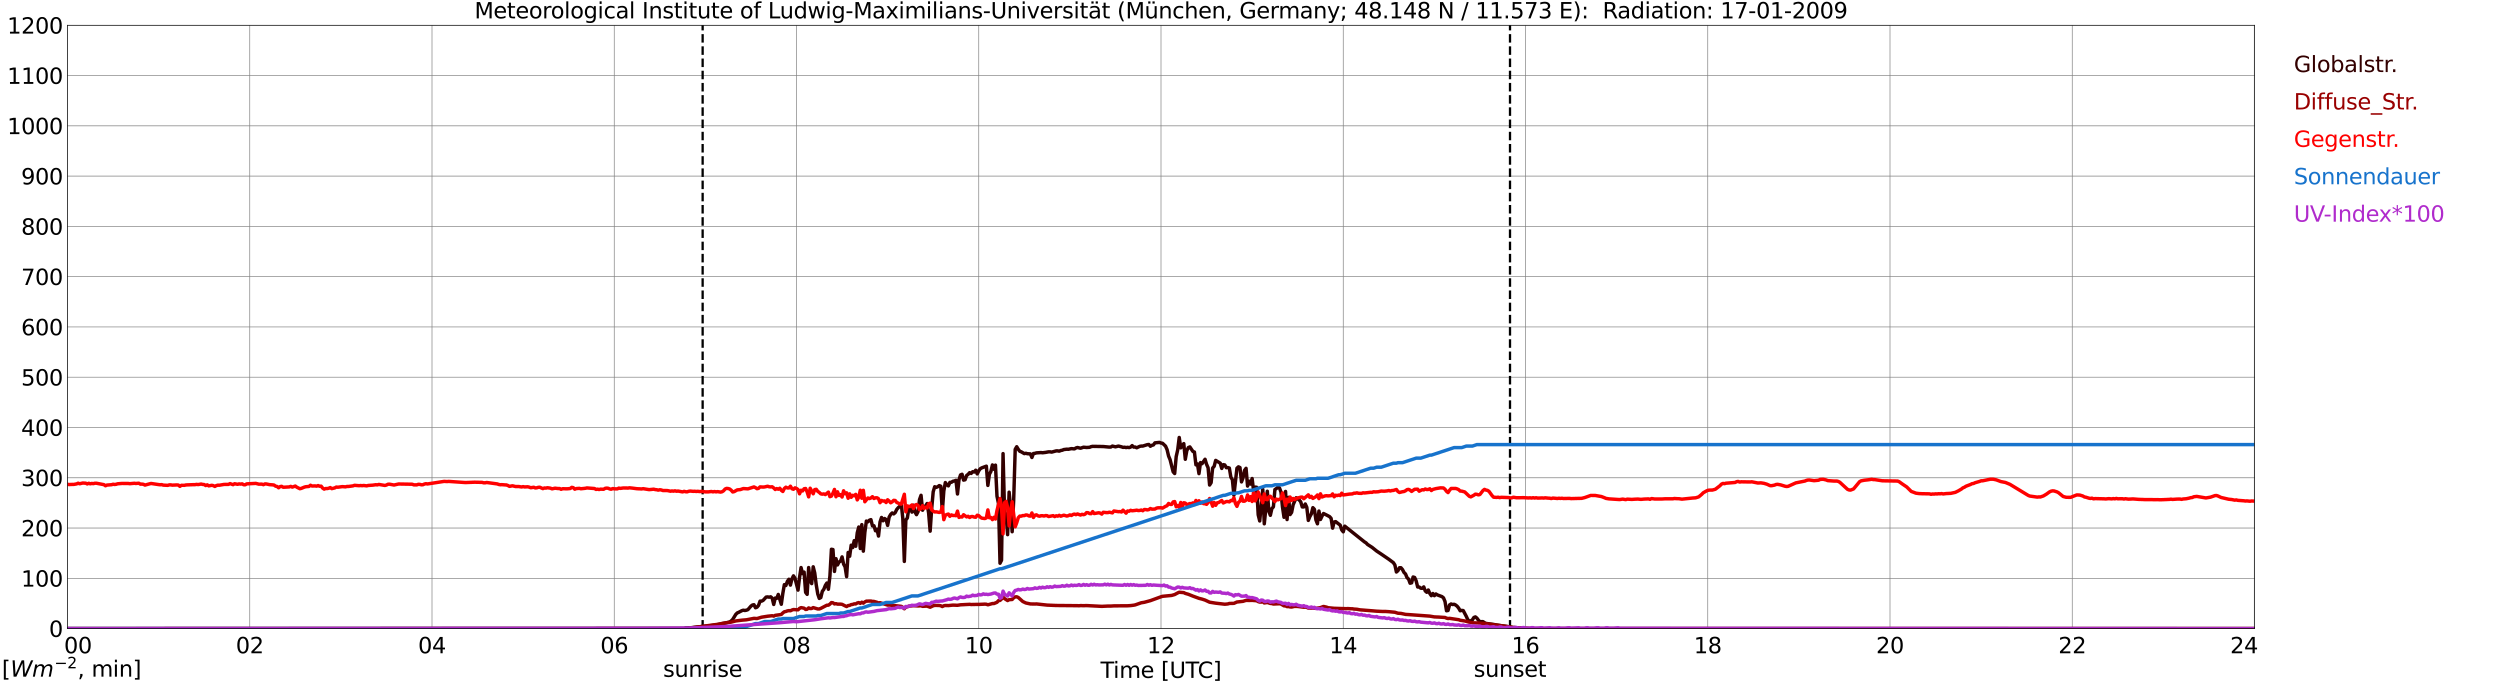 <?xml version="1.0" encoding="utf-8" standalone="no"?>
<!DOCTYPE svg PUBLIC "-//W3C//DTD SVG 1.1//EN"
  "http://www.w3.org/Graphics/SVG/1.1/DTD/svg11.dtd">
<svg xmlns:xlink="http://www.w3.org/1999/xlink" width="1085.4pt" height="296.64pt" viewBox="0 0 1085.4 296.64" xmlns="http://www.w3.org/2000/svg" version="1.1">
 <defs>
  <style type="text/css">*{stroke-linejoin: round; stroke-linecap: butt}</style>
 </defs>
 <g id="figure_1">
  <g id="patch_1">
   <path d="M 0 296.64 
L 1085.4 296.64 
L 1085.4 0 
L 0 0 
z
" style="fill: #ffffff"/>
  </g>
  <g id="axes_1">
   <g id="patch_2">
    <path d="M 29.306 272.909 
L 978.814 272.909 
L 978.814 10.976 
L 29.306 10.976 
z
" style="fill: #ffffff"/>
   </g>
   <g id="patch_3">
    <path d="M 978.814 272.909 
L 978.814 272.909 
L 978.814 10.976 
L 978.814 10.976 
z
" clip-path="url(#pef7ab590d8)" style="fill: #d3d3d3; opacity: 0.25; stroke: #d3d3d3; stroke-linejoin: miter"/>
   </g>
   <g id="matplotlib.axis_1">
    <g id="xtick_1">
     <g id="line2d_1">
      <path d="M 29.306 272.909 
L 29.306 10.976 
" clip-path="url(#pef7ab590d8)" style="fill: none; stroke: #808080; stroke-width: 0.3; stroke-linecap: square"/>
     </g>
     <g id="line2d_2"/>
     <g id="text_1">
      <!--    00 -->
      <g transform="translate(18.733 283.627) scale(0.095 -0.095)">
       <defs>
        <path id="DejaVuSans-20" transform="scale(0.016)"/>
        <path id="DejaVuSans-30" d="M 2034 4250 
Q 1547 4250 1301 3770 
Q 1056 3291 1056 2328 
Q 1056 1369 1301 889 
Q 1547 409 2034 409 
Q 2525 409 2770 889 
Q 3016 1369 3016 2328 
Q 3016 3291 2770 3770 
Q 2525 4250 2034 4250 
z
M 2034 4750 
Q 2819 4750 3233 4129 
Q 3647 3509 3647 2328 
Q 3647 1150 3233 529 
Q 2819 -91 2034 -91 
Q 1250 -91 836 529 
Q 422 1150 422 2328 
Q 422 3509 836 4129 
Q 1250 4750 2034 4750 
z
" transform="scale(0.016)"/>
       </defs>
       <use xlink:href="#DejaVuSans-20"/>
       <use xlink:href="#DejaVuSans-20" transform="translate(31.787 0)"/>
       <use xlink:href="#DejaVuSans-20" transform="translate(63.574 0)"/>
       <use xlink:href="#DejaVuSans-30" transform="translate(95.361 0)"/>
       <use xlink:href="#DejaVuSans-30" transform="translate(158.984 0)"/>
      </g>
     </g>
    </g>
    <g id="xtick_2">
     <g id="line2d_3">
      <path d="M 108.431 272.909 
L 108.431 10.976 
" clip-path="url(#pef7ab590d8)" style="fill: none; stroke: #808080; stroke-width: 0.3; stroke-linecap: square"/>
     </g>
     <g id="line2d_4"/>
     <g id="text_2">
      <!-- 02 -->
      <g transform="translate(102.387 283.627) scale(0.095 -0.095)">
       <defs>
        <path id="DejaVuSans-32" d="M 1228 531 
L 3431 531 
L 3431 0 
L 469 0 
L 469 531 
Q 828 903 1448 1529 
Q 2069 2156 2228 2338 
Q 2531 2678 2651 2914 
Q 2772 3150 2772 3378 
Q 2772 3750 2511 3984 
Q 2250 4219 1831 4219 
Q 1534 4219 1204 4116 
Q 875 4013 500 3803 
L 500 4441 
Q 881 4594 1212 4672 
Q 1544 4750 1819 4750 
Q 2544 4750 2975 4387 
Q 3406 4025 3406 3419 
Q 3406 3131 3298 2873 
Q 3191 2616 2906 2266 
Q 2828 2175 2409 1742 
Q 1991 1309 1228 531 
z
" transform="scale(0.016)"/>
       </defs>
       <use xlink:href="#DejaVuSans-30"/>
       <use xlink:href="#DejaVuSans-32" transform="translate(63.623 0)"/>
      </g>
     </g>
    </g>
    <g id="xtick_3">
     <g id="line2d_5">
      <path d="M 187.557 272.909 
L 187.557 10.976 
" clip-path="url(#pef7ab590d8)" style="fill: none; stroke: #808080; stroke-width: 0.3; stroke-linecap: square"/>
     </g>
     <g id="line2d_6"/>
     <g id="text_3">
      <!-- 04 -->
      <g transform="translate(181.513 283.627) scale(0.095 -0.095)">
       <defs>
        <path id="DejaVuSans-34" d="M 2419 4116 
L 825 1625 
L 2419 1625 
L 2419 4116 
z
M 2253 4666 
L 3047 4666 
L 3047 1625 
L 3713 1625 
L 3713 1100 
L 3047 1100 
L 3047 0 
L 2419 0 
L 2419 1100 
L 313 1100 
L 313 1709 
L 2253 4666 
z
" transform="scale(0.016)"/>
       </defs>
       <use xlink:href="#DejaVuSans-30"/>
       <use xlink:href="#DejaVuSans-34" transform="translate(63.623 0)"/>
      </g>
     </g>
    </g>
    <g id="xtick_4">
     <g id="line2d_7">
      <path d="M 266.683 272.909 
L 266.683 10.976 
" clip-path="url(#pef7ab590d8)" style="fill: none; stroke: #808080; stroke-width: 0.3; stroke-linecap: square"/>
     </g>
     <g id="line2d_8"/>
     <g id="text_4">
      <!-- 06 -->
      <g transform="translate(260.638 283.627) scale(0.095 -0.095)">
       <defs>
        <path id="DejaVuSans-36" d="M 2113 2584 
Q 1688 2584 1439 2293 
Q 1191 2003 1191 1497 
Q 1191 994 1439 701 
Q 1688 409 2113 409 
Q 2538 409 2786 701 
Q 3034 994 3034 1497 
Q 3034 2003 2786 2293 
Q 2538 2584 2113 2584 
z
M 3366 4563 
L 3366 3988 
Q 3128 4100 2886 4159 
Q 2644 4219 2406 4219 
Q 1781 4219 1451 3797 
Q 1122 3375 1075 2522 
Q 1259 2794 1537 2939 
Q 1816 3084 2150 3084 
Q 2853 3084 3261 2657 
Q 3669 2231 3669 1497 
Q 3669 778 3244 343 
Q 2819 -91 2113 -91 
Q 1303 -91 875 529 
Q 447 1150 447 2328 
Q 447 3434 972 4092 
Q 1497 4750 2381 4750 
Q 2619 4750 2861 4703 
Q 3103 4656 3366 4563 
z
" transform="scale(0.016)"/>
       </defs>
       <use xlink:href="#DejaVuSans-30"/>
       <use xlink:href="#DejaVuSans-36" transform="translate(63.623 0)"/>
      </g>
     </g>
    </g>
    <g id="xtick_5">
     <g id="line2d_9">
      <path d="M 345.808 272.909 
L 345.808 10.976 
" clip-path="url(#pef7ab590d8)" style="fill: none; stroke: #808080; stroke-width: 0.3; stroke-linecap: square"/>
     </g>
     <g id="line2d_10"/>
     <g id="text_5">
      <!-- 08 -->
      <g transform="translate(339.764 283.627) scale(0.095 -0.095)">
       <defs>
        <path id="DejaVuSans-38" d="M 2034 2216 
Q 1584 2216 1326 1975 
Q 1069 1734 1069 1313 
Q 1069 891 1326 650 
Q 1584 409 2034 409 
Q 2484 409 2743 651 
Q 3003 894 3003 1313 
Q 3003 1734 2745 1975 
Q 2488 2216 2034 2216 
z
M 1403 2484 
Q 997 2584 770 2862 
Q 544 3141 544 3541 
Q 544 4100 942 4425 
Q 1341 4750 2034 4750 
Q 2731 4750 3128 4425 
Q 3525 4100 3525 3541 
Q 3525 3141 3298 2862 
Q 3072 2584 2669 2484 
Q 3125 2378 3379 2068 
Q 3634 1759 3634 1313 
Q 3634 634 3220 271 
Q 2806 -91 2034 -91 
Q 1263 -91 848 271 
Q 434 634 434 1313 
Q 434 1759 690 2068 
Q 947 2378 1403 2484 
z
M 1172 3481 
Q 1172 3119 1398 2916 
Q 1625 2713 2034 2713 
Q 2441 2713 2670 2916 
Q 2900 3119 2900 3481 
Q 2900 3844 2670 4047 
Q 2441 4250 2034 4250 
Q 1625 4250 1398 4047 
Q 1172 3844 1172 3481 
z
" transform="scale(0.016)"/>
       </defs>
       <use xlink:href="#DejaVuSans-30"/>
       <use xlink:href="#DejaVuSans-38" transform="translate(63.623 0)"/>
      </g>
     </g>
    </g>
    <g id="xtick_6">
     <g id="line2d_11">
      <path d="M 424.934 272.909 
L 424.934 10.976 
" clip-path="url(#pef7ab590d8)" style="fill: none; stroke: #808080; stroke-width: 0.3; stroke-linecap: square"/>
     </g>
     <g id="line2d_12"/>
     <g id="text_6">
      <!-- 10 -->
      <g transform="translate(418.89 283.627) scale(0.095 -0.095)">
       <defs>
        <path id="DejaVuSans-31" d="M 794 531 
L 1825 531 
L 1825 4091 
L 703 3866 
L 703 4441 
L 1819 4666 
L 2450 4666 
L 2450 531 
L 3481 531 
L 3481 0 
L 794 0 
L 794 531 
z
" transform="scale(0.016)"/>
       </defs>
       <use xlink:href="#DejaVuSans-31"/>
       <use xlink:href="#DejaVuSans-30" transform="translate(63.623 0)"/>
      </g>
     </g>
    </g>
    <g id="xtick_7">
     <g id="line2d_13">
      <path d="M 504.06 272.909 
L 504.06 10.976 
" clip-path="url(#pef7ab590d8)" style="fill: none; stroke: #808080; stroke-width: 0.3; stroke-linecap: square"/>
     </g>
     <g id="line2d_14"/>
     <g id="text_7">
      <!-- 12 -->
      <g transform="translate(498.015 283.627) scale(0.095 -0.095)">
       <use xlink:href="#DejaVuSans-31"/>
       <use xlink:href="#DejaVuSans-32" transform="translate(63.623 0)"/>
      </g>
     </g>
    </g>
    <g id="xtick_8">
     <g id="line2d_15">
      <path d="M 583.185 272.909 
L 583.185 10.976 
" clip-path="url(#pef7ab590d8)" style="fill: none; stroke: #808080; stroke-width: 0.3; stroke-linecap: square"/>
     </g>
     <g id="line2d_16"/>
     <g id="text_8">
      <!-- 14 -->
      <g transform="translate(577.141 283.627) scale(0.095 -0.095)">
       <use xlink:href="#DejaVuSans-31"/>
       <use xlink:href="#DejaVuSans-34" transform="translate(63.623 0)"/>
      </g>
     </g>
    </g>
    <g id="xtick_9">
     <g id="line2d_17">
      <path d="M 662.311 272.909 
L 662.311 10.976 
" clip-path="url(#pef7ab590d8)" style="fill: none; stroke: #808080; stroke-width: 0.3; stroke-linecap: square"/>
     </g>
     <g id="line2d_18"/>
     <g id="text_9">
      <!-- 16 -->
      <g transform="translate(656.267 283.627) scale(0.095 -0.095)">
       <use xlink:href="#DejaVuSans-31"/>
       <use xlink:href="#DejaVuSans-36" transform="translate(63.623 0)"/>
      </g>
     </g>
    </g>
    <g id="xtick_10">
     <g id="line2d_19">
      <path d="M 741.437 272.909 
L 741.437 10.976 
" clip-path="url(#pef7ab590d8)" style="fill: none; stroke: #808080; stroke-width: 0.3; stroke-linecap: square"/>
     </g>
     <g id="line2d_20"/>
     <g id="text_10">
      <!-- 18 -->
      <g transform="translate(735.392 283.627) scale(0.095 -0.095)">
       <use xlink:href="#DejaVuSans-31"/>
       <use xlink:href="#DejaVuSans-38" transform="translate(63.623 0)"/>
      </g>
     </g>
    </g>
    <g id="xtick_11">
     <g id="line2d_21">
      <path d="M 820.562 272.909 
L 820.562 10.976 
" clip-path="url(#pef7ab590d8)" style="fill: none; stroke: #808080; stroke-width: 0.3; stroke-linecap: square"/>
     </g>
     <g id="line2d_22"/>
     <g id="text_11">
      <!-- 20 -->
      <g transform="translate(814.518 283.627) scale(0.095 -0.095)">
       <use xlink:href="#DejaVuSans-32"/>
       <use xlink:href="#DejaVuSans-30" transform="translate(63.623 0)"/>
      </g>
     </g>
    </g>
    <g id="xtick_12">
     <g id="line2d_23">
      <path d="M 899.688 272.909 
L 899.688 10.976 
" clip-path="url(#pef7ab590d8)" style="fill: none; stroke: #808080; stroke-width: 0.3; stroke-linecap: square"/>
     </g>
     <g id="line2d_24"/>
     <g id="text_12">
      <!-- 22 -->
      <g transform="translate(893.644 283.627) scale(0.095 -0.095)">
       <use xlink:href="#DejaVuSans-32"/>
       <use xlink:href="#DejaVuSans-32" transform="translate(63.623 0)"/>
      </g>
     </g>
    </g>
    <g id="xtick_13">
     <g id="line2d_25">
      <path d="M 978.814 272.909 
L 978.814 10.976 
" clip-path="url(#pef7ab590d8)" style="fill: none; stroke: #808080; stroke-width: 0.3; stroke-linecap: square"/>
     </g>
     <g id="line2d_26"/>
     <g id="text_13">
      <!-- 24    -->
      <g transform="translate(968.241 283.627) scale(0.095 -0.095)">
       <use xlink:href="#DejaVuSans-32"/>
       <use xlink:href="#DejaVuSans-34" transform="translate(63.623 0)"/>
       <use xlink:href="#DejaVuSans-20" transform="translate(127.246 0)"/>
       <use xlink:href="#DejaVuSans-20" transform="translate(159.033 0)"/>
       <use xlink:href="#DejaVuSans-20" transform="translate(190.82 0)"/>
      </g>
     </g>
    </g>
    <g id="text_14">
     <!-- Time [UTC] -->
     <g transform="translate(477.806 294.322) scale(0.095 -0.095)">
      <defs>
       <path id="DejaVuSans-54" d="M -19 4666 
L 3928 4666 
L 3928 4134 
L 2272 4134 
L 2272 0 
L 1638 0 
L 1638 4134 
L -19 4134 
L -19 4666 
z
" transform="scale(0.016)"/>
       <path id="DejaVuSans-69" d="M 603 3500 
L 1178 3500 
L 1178 0 
L 603 0 
L 603 3500 
z
M 603 4863 
L 1178 4863 
L 1178 4134 
L 603 4134 
L 603 4863 
z
" transform="scale(0.016)"/>
       <path id="DejaVuSans-6d" d="M 3328 2828 
Q 3544 3216 3844 3400 
Q 4144 3584 4550 3584 
Q 5097 3584 5394 3201 
Q 5691 2819 5691 2113 
L 5691 0 
L 5113 0 
L 5113 2094 
Q 5113 2597 4934 2840 
Q 4756 3084 4391 3084 
Q 3944 3084 3684 2787 
Q 3425 2491 3425 1978 
L 3425 0 
L 2847 0 
L 2847 2094 
Q 2847 2600 2669 2842 
Q 2491 3084 2119 3084 
Q 1678 3084 1418 2786 
Q 1159 2488 1159 1978 
L 1159 0 
L 581 0 
L 581 3500 
L 1159 3500 
L 1159 2956 
Q 1356 3278 1631 3431 
Q 1906 3584 2284 3584 
Q 2666 3584 2933 3390 
Q 3200 3197 3328 2828 
z
" transform="scale(0.016)"/>
       <path id="DejaVuSans-65" d="M 3597 1894 
L 3597 1613 
L 953 1613 
Q 991 1019 1311 708 
Q 1631 397 2203 397 
Q 2534 397 2845 478 
Q 3156 559 3463 722 
L 3463 178 
Q 3153 47 2828 -22 
Q 2503 -91 2169 -91 
Q 1331 -91 842 396 
Q 353 884 353 1716 
Q 353 2575 817 3079 
Q 1281 3584 2069 3584 
Q 2775 3584 3186 3129 
Q 3597 2675 3597 1894 
z
M 3022 2063 
Q 3016 2534 2758 2815 
Q 2500 3097 2075 3097 
Q 1594 3097 1305 2825 
Q 1016 2553 972 2059 
L 3022 2063 
z
" transform="scale(0.016)"/>
       <path id="DejaVuSans-5b" d="M 550 4863 
L 1875 4863 
L 1875 4416 
L 1125 4416 
L 1125 -397 
L 1875 -397 
L 1875 -844 
L 550 -844 
L 550 4863 
z
" transform="scale(0.016)"/>
       <path id="DejaVuSans-55" d="M 556 4666 
L 1191 4666 
L 1191 1831 
Q 1191 1081 1462 751 
Q 1734 422 2344 422 
Q 2950 422 3222 751 
Q 3494 1081 3494 1831 
L 3494 4666 
L 4128 4666 
L 4128 1753 
Q 4128 841 3676 375 
Q 3225 -91 2344 -91 
Q 1459 -91 1007 375 
Q 556 841 556 1753 
L 556 4666 
z
" transform="scale(0.016)"/>
       <path id="DejaVuSans-43" d="M 4122 4306 
L 4122 3641 
Q 3803 3938 3442 4084 
Q 3081 4231 2675 4231 
Q 1875 4231 1450 3742 
Q 1025 3253 1025 2328 
Q 1025 1406 1450 917 
Q 1875 428 2675 428 
Q 3081 428 3442 575 
Q 3803 722 4122 1019 
L 4122 359 
Q 3791 134 3420 21 
Q 3050 -91 2638 -91 
Q 1578 -91 968 557 
Q 359 1206 359 2328 
Q 359 3453 968 4101 
Q 1578 4750 2638 4750 
Q 3056 4750 3426 4639 
Q 3797 4528 4122 4306 
z
" transform="scale(0.016)"/>
       <path id="DejaVuSans-5d" d="M 1947 4863 
L 1947 -844 
L 622 -844 
L 622 -397 
L 1369 -397 
L 1369 4416 
L 622 4416 
L 622 4863 
L 1947 4863 
z
" transform="scale(0.016)"/>
      </defs>
      <use xlink:href="#DejaVuSans-54"/>
      <use xlink:href="#DejaVuSans-69" transform="translate(57.959 0)"/>
      <use xlink:href="#DejaVuSans-6d" transform="translate(85.742 0)"/>
      <use xlink:href="#DejaVuSans-65" transform="translate(183.154 0)"/>
      <use xlink:href="#DejaVuSans-20" transform="translate(244.678 0)"/>
      <use xlink:href="#DejaVuSans-5b" transform="translate(276.465 0)"/>
      <use xlink:href="#DejaVuSans-55" transform="translate(315.479 0)"/>
      <use xlink:href="#DejaVuSans-54" transform="translate(388.672 0)"/>
      <use xlink:href="#DejaVuSans-43" transform="translate(443.881 0)"/>
      <use xlink:href="#DejaVuSans-5d" transform="translate(513.705 0)"/>
     </g>
    </g>
   </g>
   <g id="matplotlib.axis_2">
    <g id="ytick_1">
     <g id="line2d_27">
      <path d="M 29.306 272.909 
L 978.814 272.909 
" clip-path="url(#pef7ab590d8)" style="fill: none; stroke: #808080; stroke-width: 0.3; stroke-linecap: square"/>
     </g>
     <g id="line2d_28"/>
     <g id="text_15">
      <!-- 0 -->
      <g transform="translate(21.261 276.518) scale(0.095 -0.095)">
       <use xlink:href="#DejaVuSans-30"/>
      </g>
     </g>
    </g>
    <g id="ytick_2">
     <g id="line2d_29">
      <path d="M 29.306 251.081 
L 978.814 251.081 
" clip-path="url(#pef7ab590d8)" style="fill: none; stroke: #808080; stroke-width: 0.3; stroke-linecap: square"/>
     </g>
     <g id="line2d_30"/>
     <g id="text_16">
      <!-- 100 -->
      <g transform="translate(9.173 254.69) scale(0.095 -0.095)">
       <use xlink:href="#DejaVuSans-31"/>
       <use xlink:href="#DejaVuSans-30" transform="translate(63.623 0)"/>
       <use xlink:href="#DejaVuSans-30" transform="translate(127.246 0)"/>
      </g>
     </g>
    </g>
    <g id="ytick_3">
     <g id="line2d_31">
      <path d="M 29.306 229.253 
L 978.814 229.253 
" clip-path="url(#pef7ab590d8)" style="fill: none; stroke: #808080; stroke-width: 0.3; stroke-linecap: square"/>
     </g>
     <g id="line2d_32"/>
     <g id="text_17">
      <!-- 200 -->
      <g transform="translate(9.173 232.863) scale(0.095 -0.095)">
       <use xlink:href="#DejaVuSans-32"/>
       <use xlink:href="#DejaVuSans-30" transform="translate(63.623 0)"/>
       <use xlink:href="#DejaVuSans-30" transform="translate(127.246 0)"/>
      </g>
     </g>
    </g>
    <g id="ytick_4">
     <g id="line2d_33">
      <path d="M 29.306 207.426 
L 978.814 207.426 
" clip-path="url(#pef7ab590d8)" style="fill: none; stroke: #808080; stroke-width: 0.3; stroke-linecap: square"/>
     </g>
     <g id="line2d_34"/>
     <g id="text_18">
      <!-- 300 -->
      <g transform="translate(9.173 211.035) scale(0.095 -0.095)">
       <defs>
        <path id="DejaVuSans-33" d="M 2597 2516 
Q 3050 2419 3304 2112 
Q 3559 1806 3559 1356 
Q 3559 666 3084 287 
Q 2609 -91 1734 -91 
Q 1441 -91 1130 -33 
Q 819 25 488 141 
L 488 750 
Q 750 597 1062 519 
Q 1375 441 1716 441 
Q 2309 441 2620 675 
Q 2931 909 2931 1356 
Q 2931 1769 2642 2001 
Q 2353 2234 1838 2234 
L 1294 2234 
L 1294 2753 
L 1863 2753 
Q 2328 2753 2575 2939 
Q 2822 3125 2822 3475 
Q 2822 3834 2567 4026 
Q 2313 4219 1838 4219 
Q 1578 4219 1281 4162 
Q 984 4106 628 3988 
L 628 4550 
Q 988 4650 1302 4700 
Q 1616 4750 1894 4750 
Q 2613 4750 3031 4423 
Q 3450 4097 3450 3541 
Q 3450 3153 3228 2886 
Q 3006 2619 2597 2516 
z
" transform="scale(0.016)"/>
       </defs>
       <use xlink:href="#DejaVuSans-33"/>
       <use xlink:href="#DejaVuSans-30" transform="translate(63.623 0)"/>
       <use xlink:href="#DejaVuSans-30" transform="translate(127.246 0)"/>
      </g>
     </g>
    </g>
    <g id="ytick_5">
     <g id="line2d_35">
      <path d="M 29.306 185.598 
L 978.814 185.598 
" clip-path="url(#pef7ab590d8)" style="fill: none; stroke: #808080; stroke-width: 0.3; stroke-linecap: square"/>
     </g>
     <g id="line2d_36"/>
     <g id="text_19">
      <!-- 400 -->
      <g transform="translate(9.173 189.207) scale(0.095 -0.095)">
       <use xlink:href="#DejaVuSans-34"/>
       <use xlink:href="#DejaVuSans-30" transform="translate(63.623 0)"/>
       <use xlink:href="#DejaVuSans-30" transform="translate(127.246 0)"/>
      </g>
     </g>
    </g>
    <g id="ytick_6">
     <g id="line2d_37">
      <path d="M 29.306 163.77 
L 978.814 163.77 
" clip-path="url(#pef7ab590d8)" style="fill: none; stroke: #808080; stroke-width: 0.3; stroke-linecap: square"/>
     </g>
     <g id="line2d_38"/>
     <g id="text_20">
      <!-- 500 -->
      <g transform="translate(9.173 167.379) scale(0.095 -0.095)">
       <defs>
        <path id="DejaVuSans-35" d="M 691 4666 
L 3169 4666 
L 3169 4134 
L 1269 4134 
L 1269 2991 
Q 1406 3038 1543 3061 
Q 1681 3084 1819 3084 
Q 2600 3084 3056 2656 
Q 3513 2228 3513 1497 
Q 3513 744 3044 326 
Q 2575 -91 1722 -91 
Q 1428 -91 1123 -41 
Q 819 9 494 109 
L 494 744 
Q 775 591 1075 516 
Q 1375 441 1709 441 
Q 2250 441 2565 725 
Q 2881 1009 2881 1497 
Q 2881 1984 2565 2268 
Q 2250 2553 1709 2553 
Q 1456 2553 1204 2497 
Q 953 2441 691 2322 
L 691 4666 
z
" transform="scale(0.016)"/>
       </defs>
       <use xlink:href="#DejaVuSans-35"/>
       <use xlink:href="#DejaVuSans-30" transform="translate(63.623 0)"/>
       <use xlink:href="#DejaVuSans-30" transform="translate(127.246 0)"/>
      </g>
     </g>
    </g>
    <g id="ytick_7">
     <g id="line2d_39">
      <path d="M 29.306 141.942 
L 978.814 141.942 
" clip-path="url(#pef7ab590d8)" style="fill: none; stroke: #808080; stroke-width: 0.3; stroke-linecap: square"/>
     </g>
     <g id="line2d_40"/>
     <g id="text_21">
      <!-- 600 -->
      <g transform="translate(9.173 145.551) scale(0.095 -0.095)">
       <use xlink:href="#DejaVuSans-36"/>
       <use xlink:href="#DejaVuSans-30" transform="translate(63.623 0)"/>
       <use xlink:href="#DejaVuSans-30" transform="translate(127.246 0)"/>
      </g>
     </g>
    </g>
    <g id="ytick_8">
     <g id="line2d_41">
      <path d="M 29.306 120.114 
L 978.814 120.114 
" clip-path="url(#pef7ab590d8)" style="fill: none; stroke: #808080; stroke-width: 0.3; stroke-linecap: square"/>
     </g>
     <g id="line2d_42"/>
     <g id="text_22">
      <!-- 700 -->
      <g transform="translate(9.173 123.724) scale(0.095 -0.095)">
       <defs>
        <path id="DejaVuSans-37" d="M 525 4666 
L 3525 4666 
L 3525 4397 
L 1831 0 
L 1172 0 
L 2766 4134 
L 525 4134 
L 525 4666 
z
" transform="scale(0.016)"/>
       </defs>
       <use xlink:href="#DejaVuSans-37"/>
       <use xlink:href="#DejaVuSans-30" transform="translate(63.623 0)"/>
       <use xlink:href="#DejaVuSans-30" transform="translate(127.246 0)"/>
      </g>
     </g>
    </g>
    <g id="ytick_9">
     <g id="line2d_43">
      <path d="M 29.306 98.287 
L 978.814 98.287 
" clip-path="url(#pef7ab590d8)" style="fill: none; stroke: #808080; stroke-width: 0.3; stroke-linecap: square"/>
     </g>
     <g id="line2d_44"/>
     <g id="text_23">
      <!-- 800 -->
      <g transform="translate(9.173 101.896) scale(0.095 -0.095)">
       <use xlink:href="#DejaVuSans-38"/>
       <use xlink:href="#DejaVuSans-30" transform="translate(63.623 0)"/>
       <use xlink:href="#DejaVuSans-30" transform="translate(127.246 0)"/>
      </g>
     </g>
    </g>
    <g id="ytick_10">
     <g id="line2d_45">
      <path d="M 29.306 76.459 
L 978.814 76.459 
" clip-path="url(#pef7ab590d8)" style="fill: none; stroke: #808080; stroke-width: 0.3; stroke-linecap: square"/>
     </g>
     <g id="line2d_46"/>
     <g id="text_24">
      <!-- 900 -->
      <g transform="translate(9.173 80.068) scale(0.095 -0.095)">
       <defs>
        <path id="DejaVuSans-39" d="M 703 97 
L 703 672 
Q 941 559 1184 500 
Q 1428 441 1663 441 
Q 2288 441 2617 861 
Q 2947 1281 2994 2138 
Q 2813 1869 2534 1725 
Q 2256 1581 1919 1581 
Q 1219 1581 811 2004 
Q 403 2428 403 3163 
Q 403 3881 828 4315 
Q 1253 4750 1959 4750 
Q 2769 4750 3195 4129 
Q 3622 3509 3622 2328 
Q 3622 1225 3098 567 
Q 2575 -91 1691 -91 
Q 1453 -91 1209 -44 
Q 966 3 703 97 
z
M 1959 2075 
Q 2384 2075 2632 2365 
Q 2881 2656 2881 3163 
Q 2881 3666 2632 3958 
Q 2384 4250 1959 4250 
Q 1534 4250 1286 3958 
Q 1038 3666 1038 3163 
Q 1038 2656 1286 2365 
Q 1534 2075 1959 2075 
z
" transform="scale(0.016)"/>
       </defs>
       <use xlink:href="#DejaVuSans-39"/>
       <use xlink:href="#DejaVuSans-30" transform="translate(63.623 0)"/>
       <use xlink:href="#DejaVuSans-30" transform="translate(127.246 0)"/>
      </g>
     </g>
    </g>
    <g id="ytick_11">
     <g id="line2d_47">
      <path d="M 29.306 54.631 
L 978.814 54.631 
" clip-path="url(#pef7ab590d8)" style="fill: none; stroke: #808080; stroke-width: 0.3; stroke-linecap: square"/>
     </g>
     <g id="line2d_48"/>
     <g id="text_25">
      <!-- 1000 -->
      <g transform="translate(3.128 58.24) scale(0.095 -0.095)">
       <use xlink:href="#DejaVuSans-31"/>
       <use xlink:href="#DejaVuSans-30" transform="translate(63.623 0)"/>
       <use xlink:href="#DejaVuSans-30" transform="translate(127.246 0)"/>
       <use xlink:href="#DejaVuSans-30" transform="translate(190.869 0)"/>
      </g>
     </g>
    </g>
    <g id="ytick_12">
     <g id="line2d_49">
      <path d="M 29.306 32.803 
L 978.814 32.803 
" clip-path="url(#pef7ab590d8)" style="fill: none; stroke: #808080; stroke-width: 0.3; stroke-linecap: square"/>
     </g>
     <g id="line2d_50"/>
     <g id="text_26">
      <!-- 1100 -->
      <g transform="translate(3.128 36.413) scale(0.095 -0.095)">
       <use xlink:href="#DejaVuSans-31"/>
       <use xlink:href="#DejaVuSans-31" transform="translate(63.623 0)"/>
       <use xlink:href="#DejaVuSans-30" transform="translate(127.246 0)"/>
       <use xlink:href="#DejaVuSans-30" transform="translate(190.869 0)"/>
      </g>
     </g>
    </g>
    <g id="ytick_13">
     <g id="line2d_51">
      <path d="M 29.306 10.976 
L 978.814 10.976 
" clip-path="url(#pef7ab590d8)" style="fill: none; stroke: #808080; stroke-width: 0.3; stroke-linecap: square"/>
     </g>
     <g id="line2d_52"/>
     <g id="text_27">
      <!-- 1200 -->
      <g transform="translate(3.128 14.585) scale(0.095 -0.095)">
       <use xlink:href="#DejaVuSans-31"/>
       <use xlink:href="#DejaVuSans-32" transform="translate(63.623 0)"/>
       <use xlink:href="#DejaVuSans-30" transform="translate(127.246 0)"/>
       <use xlink:href="#DejaVuSans-30" transform="translate(190.869 0)"/>
      </g>
     </g>
    </g>
   </g>
   <g id="line2d_53">
    <path d="M 305.059 272.909 
L 305.059 10.976 
" clip-path="url(#pef7ab590d8)" style="fill: none; stroke-dasharray: 3.7,1.6; stroke-dashoffset: 0; stroke: #000000"/>
   </g>
   <g id="line2d_54">
    <path d="M 655.585 272.909 
L 655.585 10.976 
" clip-path="url(#pef7ab590d8)" style="fill: none; stroke-dasharray: 3.7,1.6; stroke-dashoffset: 0; stroke: #000000"/>
   </g>
   <g id="line2d_55">
    <path d="M 29.306 272.909 
L 297.014 272.909 
L 297.674 272.623 
L 299.652 272.581 
L 300.971 272.418 
L 302.949 272.215 
L 306.905 271.804 
L 308.883 271.599 
L 311.521 271.191 
L 313.499 270.739 
L 314.818 270.495 
L 316.796 270.043 
L 317.455 269.593 
L 318.114 268.938 
L 319.433 266.766 
L 320.093 266.112 
L 320.752 265.826 
L 322.071 265.129 
L 322.73 264.924 
L 323.39 265.046 
L 324.049 264.924 
L 324.708 264.678 
L 326.027 263.163 
L 326.686 262.672 
L 327.346 262.549 
L 328.005 263.859 
L 328.665 263.615 
L 329.324 262.835 
L 329.983 260.993 
L 330.643 260.993 
L 331.302 260.666 
L 332.621 259.232 
L 333.28 259.151 
L 333.94 259.273 
L 334.599 259.109 
L 335.258 259.683 
L 335.918 262.427 
L 336.577 259.642 
L 337.236 259.764 
L 337.896 258.086 
L 339.215 262.344 
L 339.874 257.594 
L 340.533 253.827 
L 341.193 254.194 
L 341.852 252.393 
L 342.512 251.491 
L 343.171 254.03 
L 343.83 251.328 
L 344.49 250.018 
L 345.149 251.083 
L 346.468 256.202 
L 347.127 250.714 
L 347.787 246.414 
L 348.446 249.034 
L 349.105 248.379 
L 349.765 257.184 
L 350.424 258.044 
L 351.083 246.414 
L 351.743 252.107 
L 352.402 253.375 
L 353.062 246.087 
L 353.721 248.748 
L 354.38 253.908 
L 355.04 257.88 
L 355.699 259.806 
L 356.359 259.437 
L 357.018 256.734 
L 357.677 255.833 
L 358.337 254.154 
L 358.996 253.131 
L 359.655 255.833 
L 360.315 250.099 
L 360.974 238.469 
L 361.634 238.591 
L 362.293 248.093 
L 362.952 242.564 
L 363.612 245.266 
L 364.271 243.998 
L 364.93 243.629 
L 365.59 241.787 
L 366.249 244.899 
L 366.909 246.126 
L 367.568 250.345 
L 368.227 239.862 
L 368.887 241.499 
L 369.546 236.707 
L 370.206 237.731 
L 370.865 234.743 
L 371.524 237.159 
L 372.184 231.342 
L 372.843 228.804 
L 373.502 238.142 
L 374.162 227.78 
L 374.821 239.288 
L 375.481 231.178 
L 376.14 226.224 
L 376.799 226.551 
L 377.459 225.855 
L 378.118 225.61 
L 378.777 228.313 
L 379.437 228.271 
L 380.096 230.443 
L 380.756 229.786 
L 381.415 232.735 
L 382.074 226.634 
L 382.734 224.667 
L 383.393 226.101 
L 384.053 225.119 
L 384.712 225.569 
L 385.371 228.107 
L 386.031 224.504 
L 386.69 223.358 
L 387.349 222.703 
L 388.009 223.111 
L 388.668 222.539 
L 389.328 221.186 
L 389.987 220.409 
L 390.646 219.835 
L 391.306 218.73 
L 391.965 225.158 
L 392.624 243.751 
L 393.284 225.732 
L 393.943 224.872 
L 394.603 220.45 
L 395.262 219.835 
L 395.921 222.334 
L 396.581 219.343 
L 397.24 222.292 
L 397.899 223.438 
L 398.559 222.17 
L 399.218 216.888 
L 399.878 215.043 
L 400.537 221.515 
L 401.196 220.04 
L 401.856 219.671 
L 402.515 218.608 
L 403.175 222.784 
L 403.834 230.607 
L 404.493 220.9 
L 405.153 213.529 
L 405.812 211.317 
L 406.471 211.603 
L 407.131 211.317 
L 407.79 210.826 
L 408.45 211.112 
L 409.109 222.17 
L 409.768 213.16 
L 410.428 209.514 
L 411.087 210.499 
L 411.746 210.949 
L 412.406 209.434 
L 413.065 209.392 
L 413.725 208.943 
L 414.384 208.818 
L 415.043 208.532 
L 415.703 214.472 
L 416.362 208.205 
L 417.022 206.199 
L 417.681 205.911 
L 418.34 208.451 
L 419 208.288 
L 419.659 206.443 
L 420.318 205.952 
L 420.978 205.214 
L 421.637 205.544 
L 422.297 204.806 
L 422.956 204.928 
L 423.615 204.151 
L 424.275 205.747 
L 424.934 204.396 
L 425.593 203.494 
L 426.253 203.128 
L 427.572 202.634 
L 428.231 202.39 
L 428.89 210.743 
L 429.55 205.911 
L 430.209 204.684 
L 430.869 201.857 
L 431.528 203.741 
L 432.187 201.938 
L 432.847 215.412 
L 433.506 218.566 
L 434.165 244.531 
L 434.825 243.219 
L 435.484 196.944 
L 436.144 222.456 
L 436.803 223.685 
L 437.462 232.121 
L 438.122 213.692 
L 438.781 220.367 
L 439.44 230.851 
L 440.1 217.132 
L 440.759 195.099 
L 441.419 193.953 
L 442.078 195.06 
L 442.737 195.92 
L 443.397 196.165 
L 444.716 196.944 
L 445.375 196.78 
L 446.034 196.983 
L 447.353 197.066 
L 448.012 198.622 
L 448.672 196.902 
L 449.331 196.819 
L 449.991 196.614 
L 451.969 196.492 
L 452.628 196.575 
L 453.947 196.411 
L 455.266 196.165 
L 455.925 196.165 
L 456.584 196.287 
L 458.563 195.754 
L 459.222 195.754 
L 459.881 195.879 
L 460.541 195.591 
L 461.2 195.468 
L 461.859 195.182 
L 463.178 195.019 
L 463.838 195.06 
L 465.156 194.772 
L 466.475 194.894 
L 467.134 194.486 
L 467.794 194.281 
L 469.113 194.608 
L 470.431 194.159 
L 471.75 194.281 
L 473.069 194.2 
L 473.728 193.912 
L 474.388 193.79 
L 479.003 193.87 
L 481.641 194.117 
L 482.3 194.076 
L 482.96 193.667 
L 484.278 193.995 
L 485.597 193.667 
L 486.916 193.995 
L 487.575 194.239 
L 488.235 194.159 
L 488.894 194.322 
L 489.553 194.2 
L 490.213 194.322 
L 490.872 194.117 
L 491.532 193.462 
L 492.191 194.117 
L 492.85 194.076 
L 493.51 194.403 
L 494.828 193.79 
L 495.488 193.667 
L 496.147 193.667 
L 497.466 193.257 
L 498.125 193.052 
L 498.785 192.971 
L 499.444 193.748 
L 500.103 193.34 
L 500.763 193.174 
L 501.422 192.275 
L 503.4 192.07 
L 504.06 192.356 
L 504.719 192.439 
L 506.038 193.707 
L 506.697 195.224 
L 507.357 198.007 
L 508.016 199.605 
L 509.335 204.848 
L 509.994 205.583 
L 510.654 198.253 
L 511.313 195.305 
L 511.972 189.939 
L 512.632 194.445 
L 513.291 193.379 
L 513.95 192.602 
L 514.61 199.399 
L 515.269 195.632 
L 515.929 194.322 
L 516.588 194.034 
L 517.907 196.001 
L 518.566 196.248 
L 519.226 201.816 
L 519.885 201.408 
L 520.544 205.625 
L 521.204 200.834 
L 521.863 201.325 
L 523.182 199.399 
L 523.841 201.571 
L 524.501 203.086 
L 525.16 210.58 
L 525.819 209.556 
L 526.479 203.208 
L 527.138 202.471 
L 527.797 199.891 
L 529.776 201.078 
L 530.435 203.372 
L 531.094 201.735 
L 531.754 201.857 
L 532.413 203.045 
L 533.073 203.003 
L 533.732 203.208 
L 534.391 207.181 
L 535.051 208.246 
L 535.71 215.043 
L 537.029 203.291 
L 537.688 202.676 
L 538.348 203.003 
L 539.007 209.228 
L 539.666 207.467 
L 540.326 204.232 
L 540.985 203.331 
L 541.644 211.031 
L 542.304 208.901 
L 542.963 210.171 
L 543.623 207.755 
L 544.282 213.365 
L 544.941 211.481 
L 545.601 211.562 
L 546.26 223.521 
L 546.919 226.182 
L 548.238 212.422 
L 548.898 227.411 
L 549.557 221.064 
L 550.216 213.282 
L 550.876 221.965 
L 551.535 223.726 
L 552.195 220.778 
L 552.854 220.081 
L 553.513 212.546 
L 554.173 212.094 
L 554.832 211.481 
L 555.491 211.809 
L 556.151 213.651 
L 556.81 220.162 
L 557.47 224.587 
L 558.129 213.365 
L 558.788 225.569 
L 559.448 215.945 
L 560.107 223.399 
L 560.766 222.456 
L 561.426 219.138 
L 562.745 216.109 
L 564.063 217.052 
L 564.723 217.87 
L 565.382 220.081 
L 566.042 220.081 
L 566.701 218.811 
L 567.36 220.286 
L 568.02 225.938 
L 568.679 224.298 
L 569.338 223.111 
L 569.998 220.409 
L 570.657 221.105 
L 571.317 225.732 
L 571.976 227.411 
L 572.635 221.882 
L 573.295 225.527 
L 573.954 224.095 
L 574.613 222.947 
L 575.932 223.602 
L 577.251 224.298 
L 577.91 225.036 
L 578.57 229.295 
L 579.229 226.634 
L 579.889 226.47 
L 581.207 227.494 
L 581.867 227.985 
L 582.526 230.074 
L 583.185 230.893 
L 583.845 228.435 
L 592.417 235.276 
L 593.076 235.684 
L 593.736 236.38 
L 595.714 237.65 
L 597.692 239.246 
L 599.67 240.558 
L 601.648 241.909 
L 602.967 242.811 
L 604.945 244.284 
L 605.604 245.308 
L 606.264 248.339 
L 606.923 247.765 
L 607.582 246.495 
L 608.242 246.495 
L 608.901 247.274 
L 609.561 248.542 
L 610.22 249.199 
L 610.879 250.795 
L 611.539 251.411 
L 612.198 253.211 
L 612.858 253.048 
L 613.517 250.509 
L 614.176 250.714 
L 614.836 252.188 
L 615.495 254.851 
L 616.154 254.851 
L 616.814 255.383 
L 617.473 255.423 
L 618.133 254.809 
L 618.792 256.571 
L 619.451 257.143 
L 620.111 256.16 
L 620.77 257.675 
L 621.429 258.618 
L 622.089 257.675 
L 622.748 258.618 
L 623.408 257.88 
L 624.067 258.291 
L 626.045 259.026 
L 626.705 259.559 
L 627.364 261.157 
L 628.023 265.171 
L 628.683 265.046 
L 629.342 262.63 
L 630.001 262.222 
L 630.661 262.466 
L 631.32 262.344 
L 631.98 262.672 
L 632.639 263.204 
L 633.298 264.023 
L 633.958 265.171 
L 634.617 265.007 
L 635.276 265.088 
L 636.595 267.587 
L 637.255 269.019 
L 637.914 269.674 
L 638.573 269.552 
L 639.233 269.141 
L 639.892 268.078 
L 640.552 267.832 
L 641.211 268.364 
L 641.87 269.266 
L 642.53 269.921 
L 643.848 269.879 
L 644.508 270.37 
L 645.167 270.658 
L 648.464 271.108 
L 649.783 271.355 
L 654.399 272.009 
L 657.036 272.459 
L 657.695 272.459 
L 659.674 272.747 
L 663.63 272.909 
L 978.154 272.909 
L 978.154 272.909 
" clip-path="url(#pef7ab590d8)" style="fill: none; stroke: #330000; stroke-width: 1.5; stroke-linecap: square"/>
   </g>
   <g id="line2d_56">
    <path d="M 29.306 272.909 
L 298.333 272.826 
L 312.18 270.979 
L 313.499 270.685 
L 317.455 270.097 
L 318.774 269.761 
L 319.433 269.593 
L 320.752 269.425 
L 322.071 269.259 
L 324.049 269.091 
L 327.346 268.46 
L 328.665 268.545 
L 330.643 267.956 
L 333.28 267.537 
L 335.258 267.327 
L 335.918 267.496 
L 336.577 267.159 
L 339.215 266.782 
L 339.874 266.109 
L 340.533 265.605 
L 341.193 265.481 
L 341.852 265.228 
L 342.512 265.103 
L 343.171 265.186 
L 343.83 264.85 
L 344.49 264.64 
L 346.468 264.767 
L 347.127 264.136 
L 347.787 263.802 
L 349.105 264.053 
L 349.765 264.599 
L 350.424 264.514 
L 351.083 263.927 
L 351.743 264.221 
L 352.402 264.18 
L 353.062 263.802 
L 355.04 264.389 
L 355.699 264.389 
L 356.359 264.136 
L 358.996 262.752 
L 359.655 262.752 
L 360.315 262.29 
L 360.974 261.619 
L 361.634 261.702 
L 362.293 262.207 
L 362.952 262.08 
L 363.612 262.29 
L 364.93 262.29 
L 365.59 262.375 
L 366.909 263.045 
L 367.568 263.34 
L 368.227 262.92 
L 368.887 262.835 
L 369.546 262.499 
L 370.206 262.416 
L 370.865 262.165 
L 371.524 262.207 
L 372.184 261.785 
L 372.843 261.619 
L 373.502 261.953 
L 374.162 261.451 
L 374.821 261.871 
L 375.481 261.325 
L 376.14 260.989 
L 378.118 260.947 
L 378.777 261.115 
L 379.437 261.115 
L 380.756 261.493 
L 381.415 261.785 
L 382.074 261.661 
L 385.371 262.711 
L 386.031 262.667 
L 391.306 263.257 
L 391.965 263.676 
L 392.624 264.304 
L 393.284 263.508 
L 393.943 263.422 
L 394.603 263.171 
L 396.581 262.962 
L 398.559 263.088 
L 399.878 263.003 
L 400.537 263.257 
L 401.856 263.171 
L 402.515 263.171 
L 403.834 263.634 
L 405.153 263.003 
L 405.812 262.835 
L 407.79 262.877 
L 408.45 263.003 
L 409.109 263.34 
L 409.768 263.003 
L 410.428 262.877 
L 411.746 262.92 
L 413.725 262.711 
L 415.703 262.794 
L 417.022 262.584 
L 420.978 262.375 
L 421.637 262.458 
L 423.615 262.416 
L 424.934 262.416 
L 427.572 262.29 
L 428.231 262.331 
L 428.89 262.584 
L 430.869 262.039 
L 431.528 262.039 
L 432.847 261.493 
L 433.506 260.779 
L 434.165 260.694 
L 434.825 260.065 
L 435.484 259.225 
L 436.144 259.897 
L 437.462 260.738 
L 438.122 260.36 
L 439.44 260.275 
L 440.1 259.52 
L 440.759 259.142 
L 441.419 259.101 
L 442.078 259.393 
L 444.056 261.157 
L 445.375 261.785 
L 447.353 262.207 
L 449.331 262.248 
L 449.991 262.207 
L 454.606 262.711 
L 458.563 262.877 
L 467.794 262.962 
L 468.453 263.003 
L 469.113 262.92 
L 470.431 262.962 
L 471.75 262.92 
L 478.344 263.257 
L 480.981 263.13 
L 482.3 263.13 
L 483.619 263.045 
L 489.553 263.003 
L 490.872 262.92 
L 492.191 262.752 
L 492.85 262.626 
L 495.488 261.702 
L 496.807 261.493 
L 499.444 260.779 
L 504.06 259.101 
L 504.719 258.891 
L 507.357 258.638 
L 508.675 258.511 
L 509.994 258.134 
L 511.313 257.42 
L 511.972 257.127 
L 513.95 257.295 
L 514.61 257.632 
L 515.929 258.009 
L 517.907 258.806 
L 520.544 259.771 
L 521.863 260.107 
L 523.182 260.528 
L 525.16 261.451 
L 527.797 261.871 
L 531.754 262.331 
L 533.073 262.207 
L 533.732 261.997 
L 535.71 261.953 
L 537.029 261.366 
L 539.666 261.074 
L 540.985 260.653 
L 542.304 260.694 
L 543.623 260.653 
L 545.601 260.821 
L 546.26 261.198 
L 546.919 261.408 
L 547.579 261.408 
L 548.238 261.24 
L 548.898 261.785 
L 550.216 261.576 
L 551.535 261.997 
L 552.195 262.039 
L 552.854 262.248 
L 555.491 262.122 
L 556.151 262.248 
L 557.47 263.045 
L 558.129 263.045 
L 558.788 263.381 
L 559.448 263.34 
L 560.107 263.508 
L 560.766 263.549 
L 562.085 263.257 
L 563.404 263.298 
L 566.042 263.634 
L 566.701 263.591 
L 567.36 263.717 
L 568.02 264.012 
L 570.657 264.012 
L 571.317 264.136 
L 573.295 263.802 
L 574.613 263.298 
L 575.932 263.591 
L 576.592 263.844 
L 579.229 264.095 
L 581.867 264.18 
L 584.504 264.263 
L 585.164 264.221 
L 586.482 264.304 
L 587.142 264.304 
L 587.801 264.431 
L 589.12 264.514 
L 590.439 264.767 
L 595.714 265.186 
L 597.692 265.354 
L 600.329 265.481 
L 601.648 265.481 
L 602.967 265.564 
L 605.604 265.817 
L 606.923 266.236 
L 608.242 266.319 
L 610.22 266.74 
L 611.539 266.823 
L 620.77 267.496 
L 622.748 267.832 
L 624.726 267.915 
L 626.045 268 
L 627.364 268.083 
L 628.023 268.377 
L 628.683 268.545 
L 629.342 268.46 
L 633.298 269.047 
L 633.958 269.301 
L 635.936 269.593 
L 637.914 270.139 
L 639.233 270.392 
L 641.87 270.475 
L 643.189 270.643 
L 643.848 270.602 
L 655.058 272.112 
L 657.036 272.448 
L 665.608 272.909 
L 978.154 272.909 
L 978.154 272.909 
" clip-path="url(#pef7ab590d8)" style="fill: none; stroke: #990000; stroke-width: 1.5; stroke-linecap: square"/>
   </g>
   <g id="line2d_57">
    <path d="M 29.306 210.257 
L 29.965 210.37 
L 31.284 210.313 
L 31.943 210.324 
L 33.262 210.093 
L 33.921 209.783 
L 34.581 210.036 
L 35.9 209.713 
L 37.218 209.783 
L 37.878 210.106 
L 38.537 209.813 
L 39.197 210.062 
L 39.856 209.892 
L 40.515 209.982 
L 41.175 209.803 
L 41.834 209.8 
L 45.131 210.42 
L 45.79 210.896 
L 46.45 210.593 
L 48.428 210.444 
L 49.087 210.241 
L 49.747 210.335 
L 50.406 210.263 
L 51.065 210.043 
L 53.043 209.888 
L 55.681 209.907 
L 56.34 209.999 
L 58.319 209.816 
L 58.978 209.907 
L 60.297 209.787 
L 60.956 210.215 
L 61.615 210.167 
L 62.275 210.265 
L 62.934 210.608 
L 64.253 210.246 
L 65.572 209.903 
L 68.869 210.388 
L 69.528 210.468 
L 70.187 210.398 
L 70.847 210.615 
L 72.825 210.724 
L 73.484 210.519 
L 74.144 210.508 
L 74.803 210.628 
L 76.781 210.543 
L 77.441 210.588 
L 78.1 211.149 
L 78.759 210.691 
L 80.078 210.704 
L 80.737 210.545 
L 82.056 210.488 
L 84.034 210.416 
L 84.694 210.414 
L 85.353 210.3 
L 86.013 210.388 
L 87.331 210.154 
L 87.991 210.32 
L 88.65 210.368 
L 89.309 210.807 
L 89.969 210.495 
L 90.628 210.949 
L 91.947 210.695 
L 92.606 210.835 
L 93.266 211.195 
L 93.925 210.828 
L 94.584 210.639 
L 95.244 210.671 
L 97.222 210.322 
L 99.2 210.3 
L 99.86 209.962 
L 101.178 210.429 
L 101.838 210.021 
L 103.156 210.265 
L 103.816 210.086 
L 104.475 210.182 
L 105.135 210.069 
L 105.794 210.46 
L 106.453 210.479 
L 107.113 210.078 
L 111.069 209.868 
L 112.388 210.209 
L 113.707 210.195 
L 114.366 210.431 
L 115.025 210.086 
L 115.685 210.123 
L 117.003 210.409 
L 118.322 210.505 
L 118.982 210.588 
L 119.641 211.075 
L 120.3 211.204 
L 120.96 211.771 
L 121.619 211.256 
L 122.278 211.149 
L 122.938 211.544 
L 125.575 211.403 
L 126.235 211.162 
L 126.894 211.485 
L 128.213 211.025 
L 128.872 211.525 
L 130.191 212.182 
L 130.85 212.022 
L 132.169 211.472 
L 132.829 211.311 
L 134.147 211.202 
L 134.807 210.667 
L 135.466 211.018 
L 136.785 210.957 
L 137.444 211.084 
L 138.104 210.813 
L 138.763 211.114 
L 139.422 211.064 
L 140.082 211.913 
L 140.741 212.359 
L 141.4 212.09 
L 142.06 212.118 
L 142.719 211.977 
L 143.379 211.684 
L 144.038 212.151 
L 145.357 211.824 
L 146.016 211.446 
L 146.676 211.538 
L 148.654 211.269 
L 149.972 211.376 
L 150.632 211.208 
L 151.291 211.21 
L 152.61 211.036 
L 153.269 210.944 
L 153.929 210.704 
L 155.907 210.876 
L 156.566 210.796 
L 157.226 210.872 
L 157.885 210.776 
L 159.204 210.946 
L 159.863 210.77 
L 161.841 210.634 
L 163.16 210.451 
L 163.819 210.521 
L 164.479 210.322 
L 167.116 210.763 
L 167.776 210.582 
L 168.435 210.241 
L 169.094 210.209 
L 171.073 210.58 
L 173.051 210.134 
L 178.985 210.233 
L 179.645 210.501 
L 180.963 210.514 
L 181.623 210.261 
L 182.282 210.305 
L 182.941 210.481 
L 183.601 210.455 
L 184.26 210.158 
L 184.92 210.003 
L 185.579 210.113 
L 192.832 208.997 
L 194.151 209.071 
L 194.81 209.008 
L 202.063 209.506 
L 206.02 209.355 
L 209.317 209.425 
L 209.976 209.615 
L 210.635 209.619 
L 211.295 209.475 
L 215.91 210.102 
L 216.57 210.346 
L 217.229 210.455 
L 217.889 210.418 
L 219.207 210.523 
L 219.867 210.549 
L 220.526 210.789 
L 221.186 211.158 
L 222.504 210.911 
L 223.823 211.237 
L 225.142 211.219 
L 226.461 211.427 
L 227.12 211.276 
L 227.779 211.413 
L 229.098 211.341 
L 229.757 211.49 
L 230.417 211.758 
L 231.736 211.544 
L 232.395 211.854 
L 233.054 211.789 
L 233.714 211.573 
L 234.373 211.549 
L 235.692 212.145 
L 236.351 211.863 
L 237.011 211.92 
L 237.67 211.754 
L 238.989 211.944 
L 239.648 212.245 
L 240.967 211.955 
L 242.286 212.105 
L 242.945 212.086 
L 243.604 212.439 
L 244.264 212.188 
L 246.242 212.221 
L 247.561 212.103 
L 248.22 211.59 
L 248.88 211.708 
L 249.539 212.391 
L 250.198 212.127 
L 251.517 212.02 
L 252.176 212.206 
L 254.155 211.994 
L 254.814 211.841 
L 258.111 212.101 
L 258.77 212.487 
L 259.43 212.365 
L 260.089 212.535 
L 260.748 212.365 
L 262.067 212.426 
L 262.726 212.018 
L 263.386 211.911 
L 264.045 211.983 
L 264.705 212.278 
L 265.364 212.422 
L 266.023 212.101 
L 266.683 212.236 
L 268.002 212.263 
L 268.661 211.911 
L 269.32 212.04 
L 270.639 211.857 
L 271.958 211.863 
L 272.617 211.913 
L 273.277 211.785 
L 274.595 211.926 
L 276.573 212.188 
L 277.892 212.239 
L 278.552 212.287 
L 279.211 212.16 
L 281.849 212.586 
L 283.827 212.385 
L 284.486 212.566 
L 285.145 212.625 
L 285.805 212.813 
L 286.464 212.623 
L 287.124 212.727 
L 287.783 212.965 
L 289.761 212.985 
L 291.08 213.264 
L 291.739 213.149 
L 292.399 213.24 
L 293.058 213.096 
L 293.717 213.282 
L 294.377 213.192 
L 296.355 213.566 
L 297.014 213.31 
L 297.674 213.496 
L 298.333 213.539 
L 298.992 213.302 
L 299.652 213.203 
L 300.971 213.323 
L 301.63 213.291 
L 302.289 213.371 
L 302.949 213.304 
L 303.608 213.4 
L 304.927 213.371 
L 306.246 213.548 
L 307.564 213.548 
L 308.883 213.384 
L 309.543 213.559 
L 310.202 213.395 
L 310.861 213.553 
L 311.521 213.435 
L 312.839 213.646 
L 313.499 213.502 
L 314.158 213.07 
L 314.818 212.306 
L 315.477 212.031 
L 316.136 212.108 
L 316.796 212.302 
L 317.455 212.828 
L 318.114 213.592 
L 318.774 213.433 
L 320.093 212.686 
L 321.411 212.562 
L 322.73 212.11 
L 324.708 212.243 
L 327.346 211.398 
L 328.005 211.719 
L 328.665 212.173 
L 329.324 212.027 
L 329.983 211.383 
L 331.302 211.47 
L 331.961 211.413 
L 333.28 211.106 
L 333.94 211.344 
L 334.599 211.403 
L 335.258 211.339 
L 335.918 211.852 
L 336.577 212.516 
L 337.236 212.123 
L 337.896 212.404 
L 338.555 211.979 
L 339.215 212.878 
L 339.874 213.378 
L 340.533 212.079 
L 341.193 211.518 
L 341.852 211.848 
L 342.512 211.843 
L 343.171 211.095 
L 343.83 212.188 
L 344.49 212.42 
L 345.149 211.8 
L 345.808 212.06 
L 346.468 212.527 
L 347.127 214.397 
L 347.787 212.841 
L 348.446 213.147 
L 349.105 212.195 
L 349.765 212.088 
L 350.424 213.577 
L 351.083 215.716 
L 351.743 211.966 
L 353.062 214.384 
L 353.721 212.562 
L 354.38 212.435 
L 355.04 213.328 
L 355.699 213.801 
L 356.359 214.419 
L 357.018 214.55 
L 357.677 214.428 
L 358.337 214.727 
L 359.655 213.657 
L 360.315 215.628 
L 360.974 215.388 
L 361.634 214.118 
L 362.293 212.492 
L 362.952 215.674 
L 363.612 213.526 
L 364.271 215.102 
L 364.93 214.755 
L 365.59 215.786 
L 366.249 213.079 
L 366.909 214.36 
L 367.568 213.967 
L 368.227 216.318 
L 368.887 214.41 
L 369.546 215.912 
L 370.206 215.05 
L 370.865 215.242 
L 371.524 214.633 
L 372.184 217.03 
L 372.843 215.855 
L 373.502 212.848 
L 374.162 216.325 
L 374.821 212.882 
L 375.481 217.844 
L 376.799 216.202 
L 377.459 216.469 
L 378.118 216.207 
L 378.777 215.644 
L 379.437 216.427 
L 380.096 216.141 
L 380.756 216.109 
L 381.415 216.519 
L 382.074 218.243 
L 382.734 217.27 
L 383.393 217.554 
L 384.053 217.46 
L 384.712 218.18 
L 385.371 216.982 
L 386.031 217.551 
L 386.69 218.283 
L 387.349 217.87 
L 388.009 217.222 
L 388.668 217.298 
L 389.328 218.152 
L 389.987 218.42 
L 390.646 218.813 
L 391.306 218.863 
L 392.624 214.587 
L 393.284 222.201 
L 393.943 219.632 
L 394.603 219.9 
L 395.262 219.9 
L 395.921 219.226 
L 396.581 220.782 
L 397.24 219.383 
L 397.899 219.038 
L 398.559 219.433 
L 399.218 221.253 
L 399.878 220.78 
L 400.537 219.531 
L 401.196 220.745 
L 401.856 220.199 
L 402.515 220.518 
L 403.175 218.743 
L 403.834 218.431 
L 404.493 221.356 
L 405.153 221.924 
L 405.812 222.286 
L 406.471 222.209 
L 407.79 222.487 
L 408.45 222.306 
L 409.109 219.915 
L 409.768 225.617 
L 410.428 223.696 
L 411.087 223.375 
L 411.746 223.187 
L 412.406 224.156 
L 413.065 223.545 
L 413.725 223.823 
L 414.384 223.775 
L 415.043 223.903 
L 415.703 221.897 
L 416.362 224.648 
L 417.022 224.379 
L 417.681 224.469 
L 418.34 223.475 
L 419.659 224.414 
L 420.318 224.146 
L 420.978 224.672 
L 421.637 224.277 
L 422.297 224.25 
L 422.956 224.501 
L 423.615 224.571 
L 424.275 223.696 
L 424.934 223.873 
L 425.593 224.534 
L 426.253 224.958 
L 427.572 225.13 
L 428.231 224.857 
L 428.89 221.391 
L 429.55 224.792 
L 430.209 224.678 
L 430.869 225.599 
L 431.528 224.589 
L 432.187 225.348 
L 432.847 221.648 
L 434.165 216.451 
L 434.825 220.332 
L 435.484 231.781 
L 436.144 218.246 
L 436.803 217.685 
L 437.462 220.278 
L 438.122 228.313 
L 438.781 222.061 
L 439.44 217.853 
L 440.759 228.714 
L 441.419 226.964 
L 442.078 224.796 
L 442.737 224.071 
L 443.397 224.089 
L 444.056 223.831 
L 444.716 223.866 
L 445.375 223.563 
L 446.034 223.637 
L 446.694 224.002 
L 447.353 224.071 
L 448.012 222.707 
L 448.672 224.676 
L 449.331 223.668 
L 449.991 223.528 
L 450.65 223.958 
L 451.309 224.135 
L 451.969 223.91 
L 452.628 223.899 
L 453.287 224.043 
L 453.947 223.844 
L 454.606 223.89 
L 455.266 224.253 
L 457.244 223.886 
L 457.903 224.285 
L 458.563 223.938 
L 459.222 224.087 
L 459.881 223.729 
L 460.541 224.113 
L 461.859 223.67 
L 463.178 224.05 
L 463.838 223.877 
L 464.497 223.548 
L 465.156 223.796 
L 465.816 223.384 
L 466.475 223.185 
L 467.134 223.449 
L 467.794 223.135 
L 469.113 223.613 
L 469.772 223.296 
L 470.431 223.467 
L 471.091 223.242 
L 471.75 222.559 
L 472.409 222.602 
L 473.069 222.982 
L 473.728 223.017 
L 474.388 222.12 
L 475.047 222.96 
L 477.025 222.622 
L 477.685 222.766 
L 478.344 223.203 
L 479.003 222.408 
L 480.322 222.559 
L 480.981 222.563 
L 481.641 222.373 
L 482.96 222.677 
L 483.619 221.849 
L 485.597 222.157 
L 486.256 222.105 
L 486.916 222.288 
L 487.575 221.5 
L 488.894 222.79 
L 489.553 221.845 
L 490.213 221.956 
L 490.872 221.552 
L 491.532 221.76 
L 492.85 221.614 
L 493.51 221.491 
L 494.169 221.668 
L 494.828 221.624 
L 495.488 221.435 
L 496.147 221.742 
L 496.807 221.218 
L 497.466 221.24 
L 498.125 221.389 
L 498.785 221.247 
L 499.444 220.78 
L 500.103 221.053 
L 501.422 221.015 
L 502.082 220.62 
L 502.741 220.468 
L 504.06 220.441 
L 504.719 220.609 
L 506.038 219.828 
L 506.697 219.562 
L 507.357 218.582 
L 508.016 218.988 
L 508.675 218.994 
L 509.335 217.907 
L 509.994 217.759 
L 510.654 220.02 
L 511.313 219.474 
L 511.972 220.273 
L 512.632 218.152 
L 513.291 220.112 
L 513.95 218.276 
L 514.61 218.42 
L 515.269 219.134 
L 516.588 218.617 
L 517.247 218.686 
L 517.907 218.333 
L 518.566 218.726 
L 519.226 217.276 
L 519.885 218.518 
L 520.544 217.41 
L 521.204 218.507 
L 521.863 217.951 
L 522.522 218.654 
L 523.182 218.697 
L 523.841 218.957 
L 524.501 218.184 
L 525.16 216.44 
L 525.819 217.894 
L 526.479 219.78 
L 527.138 218.147 
L 527.797 219.387 
L 528.457 218.304 
L 529.116 218.156 
L 530.435 217.3 
L 531.094 218.366 
L 532.413 217.757 
L 533.073 217.739 
L 533.732 217.894 
L 534.391 217.294 
L 535.051 217.375 
L 535.71 216.128 
L 536.369 218.582 
L 537.029 219.839 
L 537.688 218.112 
L 538.348 217.573 
L 539.007 215.53 
L 539.666 217.604 
L 540.326 217.599 
L 540.985 217.156 
L 541.644 214.893 
L 542.304 217.25 
L 542.963 215.611 
L 543.623 217.728 
L 544.282 213.485 
L 544.941 217.462 
L 545.601 216.08 
L 546.26 213.618 
L 548.238 218.256 
L 548.898 214.437 
L 549.557 216.798 
L 550.216 216.949 
L 550.876 215.751 
L 551.535 215.452 
L 552.195 216.285 
L 552.854 216.853 
L 553.513 217.757 
L 554.173 216.676 
L 554.832 217.017 
L 556.151 216.488 
L 556.81 214.024 
L 557.47 216.451 
L 558.129 219.49 
L 558.788 216.722 
L 559.448 217.824 
L 560.107 215.79 
L 560.766 217.276 
L 561.426 216.416 
L 562.085 216.932 
L 562.745 216.392 
L 564.723 215.853 
L 565.382 215.818 
L 566.042 216.53 
L 568.02 214.843 
L 568.679 215.956 
L 569.338 215.495 
L 569.998 216.397 
L 571.317 215.622 
L 571.976 214.908 
L 572.635 216.48 
L 573.295 214.399 
L 573.954 215.777 
L 575.273 215.294 
L 575.932 215.214 
L 576.592 215.301 
L 577.91 215.187 
L 578.57 214.443 
L 579.229 215.696 
L 579.889 215.008 
L 580.548 215.161 
L 581.207 214.934 
L 581.867 215.157 
L 582.526 214.122 
L 583.185 214.908 
L 585.823 214.517 
L 587.142 214.432 
L 587.801 214.133 
L 588.46 214.124 
L 589.12 213.965 
L 589.779 214.155 
L 591.098 214.21 
L 591.757 213.95 
L 592.417 214.031 
L 595.054 213.729 
L 595.714 213.769 
L 596.373 213.489 
L 597.032 213.577 
L 598.351 213.496 
L 599.67 213.197 
L 600.989 213.262 
L 602.307 213.12 
L 602.967 212.957 
L 603.626 213.168 
L 604.286 212.972 
L 604.945 212.924 
L 606.264 212.52 
L 606.923 213.387 
L 607.582 213.815 
L 608.901 213.487 
L 609.561 213.391 
L 610.22 213.075 
L 610.879 212.575 
L 611.539 212.455 
L 612.198 212.795 
L 612.858 213.354 
L 614.176 212.422 
L 615.495 212.383 
L 616.154 213.26 
L 617.473 212.601 
L 618.133 212.706 
L 618.792 212.295 
L 619.451 212.544 
L 620.111 212.507 
L 620.77 212.199 
L 621.429 212.97 
L 622.089 212.49 
L 623.408 212.134 
L 625.386 211.806 
L 626.705 211.859 
L 627.364 212.42 
L 628.023 213.315 
L 628.683 213.86 
L 629.342 212.85 
L 630.001 212.084 
L 631.98 212.06 
L 632.639 212.263 
L 633.298 212.583 
L 633.958 213.197 
L 634.617 213.227 
L 635.936 213.587 
L 637.914 215.478 
L 638.573 215.72 
L 639.892 215.011 
L 640.552 214.539 
L 641.211 214.618 
L 641.87 214.869 
L 642.53 214.677 
L 643.848 212.97 
L 644.508 212.472 
L 645.167 212.769 
L 645.827 212.906 
L 646.486 213.356 
L 647.805 215.183 
L 648.464 215.868 
L 649.783 215.956 
L 650.442 215.864 
L 651.102 216.05 
L 651.761 215.914 
L 655.058 216.028 
L 655.717 216.174 
L 656.377 216.128 
L 657.036 215.877 
L 658.355 216.102 
L 661.652 216.069 
L 663.63 216.196 
L 664.289 216.126 
L 664.949 216.242 
L 665.608 216.082 
L 666.267 216.242 
L 666.927 216.089 
L 667.586 216.257 
L 669.564 216.181 
L 670.224 216.244 
L 670.883 216.135 
L 672.202 216.277 
L 672.861 216.296 
L 673.521 216.453 
L 674.18 216.246 
L 675.499 216.357 
L 676.158 216.427 
L 676.817 216.309 
L 677.477 216.403 
L 678.136 216.314 
L 678.796 216.434 
L 681.433 216.377 
L 682.092 216.471 
L 684.73 216.401 
L 686.708 216.36 
L 688.027 216.026 
L 690.664 215.094 
L 692.643 215.12 
L 695.28 215.58 
L 696.599 216.089 
L 697.258 216.381 
L 698.577 216.591 
L 703.193 216.894 
L 704.511 216.691 
L 705.83 216.918 
L 706.49 216.707 
L 708.468 216.822 
L 709.786 216.731 
L 711.105 216.676 
L 712.424 216.807 
L 713.743 216.685 
L 715.721 216.6 
L 716.38 216.787 
L 717.04 216.451 
L 718.358 216.643 
L 721.655 216.639 
L 722.974 216.554 
L 726.271 216.565 
L 726.93 216.436 
L 728.249 216.515 
L 728.909 216.517 
L 730.227 216.711 
L 734.843 216.229 
L 736.162 216.139 
L 737.48 215.735 
L 738.799 214.646 
L 739.459 213.959 
L 740.777 213.206 
L 741.437 212.902 
L 742.096 212.784 
L 743.415 212.771 
L 744.734 212.409 
L 746.712 210.9 
L 747.371 210.209 
L 748.031 209.879 
L 748.69 209.995 
L 749.349 209.787 
L 753.306 209.469 
L 753.965 209.139 
L 754.624 209.008 
L 755.284 209.298 
L 755.943 209.183 
L 759.899 209.253 
L 760.559 209.178 
L 763.196 209.702 
L 764.515 209.639 
L 765.834 209.844 
L 767.153 210.233 
L 768.471 210.846 
L 769.131 210.874 
L 770.449 210.61 
L 771.109 210.34 
L 771.768 210.274 
L 773.087 210.514 
L 775.065 211.123 
L 775.725 211.221 
L 776.384 211.125 
L 779.681 209.641 
L 783.637 208.849 
L 784.296 208.561 
L 784.956 208.414 
L 785.615 208.401 
L 787.593 208.692 
L 789.572 208.491 
L 790.231 208.139 
L 791.55 208.076 
L 792.868 208.39 
L 793.528 208.665 
L 796.165 208.853 
L 797.484 208.855 
L 798.143 209.028 
L 798.803 209.403 
L 802.1 212.435 
L 802.759 212.714 
L 803.419 212.786 
L 804.737 212.278 
L 807.375 209.111 
L 808.034 208.766 
L 809.353 208.504 
L 811.331 208.286 
L 812.65 208.072 
L 813.309 208.229 
L 813.969 208.235 
L 817.265 208.744 
L 823.859 208.857 
L 824.519 209.117 
L 825.837 210.073 
L 827.816 211.411 
L 829.794 213.358 
L 831.112 213.841 
L 831.772 214.107 
L 833.091 214.284 
L 834.409 214.349 
L 837.706 214.408 
L 838.366 214.602 
L 839.025 214.469 
L 839.684 214.509 
L 840.344 214.404 
L 841.003 214.456 
L 841.663 214.351 
L 842.322 214.397 
L 842.981 214.295 
L 843.641 214.452 
L 844.959 214.288 
L 846.938 214.192 
L 848.916 213.762 
L 850.235 213.112 
L 851.553 212.337 
L 852.213 211.811 
L 852.872 211.538 
L 853.531 211.106 
L 855.51 210.35 
L 856.169 209.997 
L 856.828 209.912 
L 857.488 209.591 
L 859.466 209.012 
L 860.125 208.753 
L 860.785 208.746 
L 864.082 208.056 
L 865.4 208.059 
L 866.719 208.344 
L 868.697 209.082 
L 870.675 209.471 
L 872.653 210.287 
L 880.566 215.085 
L 881.225 215.364 
L 884.522 215.827 
L 885.182 215.738 
L 885.841 215.772 
L 887.16 215.321 
L 888.479 214.533 
L 889.797 213.574 
L 890.457 213.262 
L 891.116 213.112 
L 891.775 213.147 
L 893.094 213.568 
L 893.754 213.935 
L 895.732 215.552 
L 897.051 215.903 
L 899.029 215.921 
L 900.347 215.38 
L 901.666 214.873 
L 902.985 214.943 
L 904.304 215.351 
L 904.963 215.751 
L 905.622 215.875 
L 906.941 216.29 
L 907.601 216.412 
L 908.26 216.268 
L 908.919 216.584 
L 909.579 216.469 
L 913.535 216.569 
L 914.194 216.632 
L 915.513 216.486 
L 916.832 216.598 
L 917.491 216.469 
L 918.151 216.582 
L 918.81 216.401 
L 919.469 216.554 
L 921.448 216.519 
L 922.107 216.667 
L 922.766 216.526 
L 924.085 216.711 
L 925.404 216.646 
L 926.063 216.613 
L 928.701 216.818 
L 930.02 216.846 
L 931.338 216.912 
L 933.976 216.894 
L 935.295 216.947 
L 936.613 216.918 
L 937.932 216.98 
L 939.91 216.903 
L 941.888 216.814 
L 942.548 216.722 
L 943.207 216.829 
L 945.185 216.689 
L 946.504 216.678 
L 947.163 216.796 
L 947.823 216.641 
L 949.142 216.539 
L 950.46 216.264 
L 951.12 216.069 
L 951.779 216.008 
L 952.438 215.681 
L 953.757 215.521 
L 957.714 216.189 
L 959.692 215.853 
L 961.67 215.168 
L 962.329 215.137 
L 962.989 215.356 
L 964.307 215.986 
L 967.604 216.746 
L 968.923 216.877 
L 970.242 217.15 
L 970.901 217.043 
L 971.561 217.235 
L 974.198 217.425 
L 974.857 217.523 
L 975.517 217.468 
L 976.836 217.619 
L 977.495 217.516 
L 978.154 217.534 
L 978.154 217.534 
" clip-path="url(#pef7ab590d8)" style="fill: none; stroke: #ff0000; stroke-width: 1.5; stroke-linecap: square"/>
   </g>
   <g id="line2d_58">
    <path d="M 29.306 272.909 
L 318.774 272.909 
L 319.433 272.691 
L 322.071 272.691 
L 328.005 270.726 
L 329.324 270.726 
L 331.961 269.853 
L 334.599 269.853 
L 337.896 268.762 
L 339.215 268.762 
L 339.874 268.543 
L 344.49 268.543 
L 347.127 267.67 
L 349.105 267.67 
L 349.765 267.452 
L 354.38 267.452 
L 355.04 267.234 
L 356.359 267.234 
L 358.996 266.36 
L 364.271 266.36 
L 364.93 266.142 
L 366.249 266.142 
L 368.227 265.487 
L 368.887 265.487 
L 373.502 263.959 
L 374.162 263.959 
L 378.777 262.431 
L 382.074 262.431 
L 384.712 261.558 
L 387.349 261.558 
L 395.921 258.721 
L 398.559 258.721 
L 434.165 246.934 
L 434.825 246.934 
L 531.094 215.065 
L 531.754 215.065 
L 534.391 214.192 
L 536.369 214.192 
L 537.029 213.974 
L 537.688 213.974 
L 540.326 213.101 
L 541.644 213.101 
L 542.304 212.882 
L 543.623 212.882 
L 549.557 210.918 
L 552.195 210.918 
L 553.513 210.481 
L 556.81 210.481 
L 562.745 208.517 
L 566.701 208.517 
L 568.679 207.862 
L 571.317 207.862 
L 571.976 207.644 
L 576.592 207.644 
L 581.207 206.116 
L 581.867 206.116 
L 583.845 205.461 
L 588.46 205.461 
L 595.054 203.278 
L 596.373 203.278 
L 597.692 202.842 
L 599.67 202.842 
L 604.945 201.095 
L 606.264 201.095 
L 606.923 200.877 
L 608.901 200.877 
L 614.836 198.913 
L 616.814 198.913 
L 620.77 197.603 
L 621.429 197.603 
L 631.32 194.329 
L 634.617 194.329 
L 636.595 193.674 
L 639.233 193.674 
L 641.211 193.019 
L 978.154 193.019 
L 978.154 193.019 
" clip-path="url(#pef7ab590d8)" style="fill: none; stroke: #1773cc; stroke-width: 1.5; stroke-linecap: square"/>
   </g>
   <g id="line2d_59">
    <path d="M 29.306 272.909 
L 277.892 272.8 
L 281.849 272.778 
L 298.992 272.669 
L 314.818 272.036 
L 338.555 270.355 
L 344.49 269.831 
L 345.808 269.94 
L 353.721 269.067 
L 356.359 268.652 
L 359.655 268.216 
L 360.315 268.303 
L 361.634 268.107 
L 362.293 268.129 
L 364.271 267.845 
L 365.59 267.648 
L 366.249 267.648 
L 366.909 267.408 
L 367.568 267.321 
L 368.227 267.059 
L 369.546 266.775 
L 370.206 266.95 
L 372.843 266.448 
L 373.502 266.513 
L 374.162 266.099 
L 374.821 266.12 
L 375.481 265.793 
L 376.14 265.64 
L 376.799 265.815 
L 378.777 265.531 
L 379.437 265.444 
L 380.756 265.116 
L 384.712 264.68 
L 386.031 264.243 
L 386.69 264.33 
L 388.668 264.112 
L 389.328 263.763 
L 389.987 263.588 
L 390.646 263.785 
L 391.306 263.697 
L 392.624 264.003 
L 393.284 263.305 
L 393.943 263.436 
L 394.603 263.174 
L 395.262 263.043 
L 395.921 262.759 
L 396.581 262.868 
L 397.899 262.737 
L 399.218 262.148 
L 400.537 262.497 
L 401.856 261.951 
L 403.175 262.17 
L 403.834 262.213 
L 404.493 261.515 
L 405.153 261.493 
L 406.471 260.991 
L 407.131 261.1 
L 408.45 260.947 
L 409.109 260.925 
L 411.087 260.358 
L 411.746 260.096 
L 412.406 260.227 
L 413.065 260.14 
L 413.725 259.812 
L 414.384 259.616 
L 415.703 259.987 
L 416.362 259.463 
L 417.022 259.157 
L 417.681 259.376 
L 418.34 259.419 
L 419 259.31 
L 419.659 258.808 
L 420.318 259.026 
L 421.637 258.786 
L 422.297 258.372 
L 422.956 258.612 
L 424.275 258.481 
L 424.934 258.066 
L 425.593 258.284 
L 426.253 258.197 
L 426.912 257.826 
L 427.572 258.066 
L 428.231 257.979 
L 428.89 258.131 
L 430.209 257.913 
L 431.528 257.477 
L 432.187 257.455 
L 432.847 257.957 
L 433.506 258 
L 434.165 259.747 
L 434.825 259.419 
L 435.484 256.647 
L 436.144 258.022 
L 437.462 258.764 
L 438.122 257.367 
L 439.44 258.743 
L 440.1 257.236 
L 440.759 256.363 
L 441.419 256.211 
L 442.078 255.905 
L 442.737 256.101 
L 443.397 256.036 
L 444.056 255.752 
L 444.716 255.949 
L 445.375 255.861 
L 446.034 255.49 
L 446.694 255.752 
L 448.672 255.578 
L 449.331 255.228 
L 449.991 255.468 
L 450.65 255.381 
L 451.309 255.01 
L 451.969 255.294 
L 452.628 254.923 
L 453.287 255.163 
L 453.947 255.119 
L 454.606 254.748 
L 455.266 255.01 
L 455.925 254.704 
L 456.584 254.945 
L 457.244 254.835 
L 457.903 254.443 
L 458.563 254.683 
L 460.541 254.573 
L 461.2 254.268 
L 461.859 254.508 
L 462.519 254.443 
L 463.178 254.071 
L 463.838 254.399 
L 464.497 254.333 
L 465.156 253.984 
L 465.816 254.29 
L 466.475 254.071 
L 467.134 254.181 
L 467.794 254.115 
L 468.453 253.81 
L 469.113 254.181 
L 469.772 254.115 
L 470.431 253.744 
L 471.091 254.093 
L 471.75 253.831 
L 472.409 254.115 
L 473.069 254.071 
L 473.728 253.679 
L 474.388 253.984 
L 475.047 253.657 
L 475.706 253.984 
L 476.366 253.853 
L 477.025 253.962 
L 479.003 253.919 
L 479.663 253.613 
L 480.322 253.94 
L 480.981 253.635 
L 481.641 253.984 
L 482.3 253.722 
L 482.96 253.94 
L 487.575 254.115 
L 488.235 253.766 
L 488.894 254.115 
L 489.553 253.766 
L 490.213 254.137 
L 490.872 253.766 
L 491.532 254.071 
L 492.191 253.81 
L 492.85 254.115 
L 493.51 254.006 
L 494.169 254.181 
L 497.466 254.115 
L 498.125 253.766 
L 498.785 254.093 
L 499.444 253.853 
L 500.103 254.137 
L 500.763 253.984 
L 502.082 254.093 
L 504.719 254.246 
L 505.379 254.006 
L 506.038 254.443 
L 506.697 254.312 
L 507.357 254.901 
L 508.016 254.923 
L 508.675 255.294 
L 509.994 255.621 
L 511.313 254.857 
L 511.972 254.923 
L 512.632 255.272 
L 513.291 254.988 
L 513.95 255.25 
L 515.929 255.381 
L 516.588 255.141 
L 517.247 255.556 
L 517.907 255.468 
L 519.226 256.232 
L 519.885 255.97 
L 520.544 256.582 
L 521.204 256.101 
L 521.863 256.538 
L 522.522 256.472 
L 523.182 256.145 
L 523.841 256.734 
L 524.501 256.713 
L 525.16 257.411 
L 525.819 257.433 
L 526.479 256.756 
L 527.138 257.171 
L 527.797 257.04 
L 529.116 257.171 
L 529.776 256.975 
L 530.435 257.498 
L 531.754 257.564 
L 532.413 257.717 
L 533.073 257.477 
L 533.732 257.891 
L 534.391 258.044 
L 535.051 258.328 
L 535.71 258.786 
L 536.369 258.175 
L 537.029 258.306 
L 537.688 258.088 
L 539.007 258.852 
L 540.326 258.808 
L 540.985 258.568 
L 541.644 259.31 
L 542.304 259.31 
L 542.963 259.485 
L 543.623 259.441 
L 545.601 259.987 
L 546.26 260.685 
L 546.919 260.969 
L 547.579 260.511 
L 548.238 260.576 
L 548.898 261.122 
L 549.557 261.144 
L 550.216 260.925 
L 550.876 260.969 
L 551.535 261.449 
L 552.195 261.275 
L 552.854 261.34 
L 554.173 260.969 
L 554.832 261.296 
L 556.151 261.537 
L 556.81 261.995 
L 558.129 261.908 
L 558.788 262.41 
L 559.448 261.973 
L 560.107 262.628 
L 560.766 262.41 
L 561.426 262.584 
L 562.085 262.584 
L 562.745 262.344 
L 563.404 262.759 
L 565.382 263.174 
L 566.042 262.955 
L 566.701 263.305 
L 567.36 263.305 
L 568.02 263.763 
L 568.679 263.741 
L 569.338 263.523 
L 569.998 263.85 
L 570.657 263.676 
L 571.317 264.156 
L 571.976 264.287 
L 572.635 264.221 
L 573.295 264.418 
L 573.954 264.156 
L 574.613 264.527 
L 576.592 264.854 
L 577.251 264.68 
L 577.91 265.073 
L 578.57 265.247 
L 579.229 265.16 
L 579.889 265.4 
L 580.548 265.225 
L 581.207 265.596 
L 581.867 265.684 
L 582.526 265.531 
L 583.185 265.902 
L 583.845 265.902 
L 585.164 266.164 
L 585.823 265.989 
L 586.482 266.382 
L 587.142 266.47 
L 587.801 266.273 
L 588.46 266.666 
L 589.12 266.557 
L 589.779 266.863 
L 590.439 266.95 
L 591.098 266.753 
L 591.757 267.124 
L 592.417 267.037 
L 593.076 267.321 
L 593.736 267.386 
L 594.395 267.212 
L 595.054 267.583 
L 597.032 267.845 
L 597.692 267.67 
L 598.351 268.041 
L 600.329 268.281 
L 600.989 268.15 
L 601.648 268.434 
L 602.307 268.521 
L 602.967 268.347 
L 603.626 268.696 
L 604.286 268.762 
L 604.945 268.565 
L 605.604 268.936 
L 606.264 269.023 
L 606.923 268.827 
L 607.582 269.154 
L 608.242 269.22 
L 608.901 269.154 
L 609.561 269.395 
L 610.22 269.329 
L 610.879 269.547 
L 611.539 269.613 
L 612.198 269.482 
L 612.858 269.744 
L 613.517 269.809 
L 614.176 269.678 
L 614.836 269.94 
L 615.495 270.006 
L 616.154 269.897 
L 616.814 270.115 
L 620.111 270.42 
L 620.77 270.246 
L 621.429 270.551 
L 622.089 270.595 
L 622.748 270.42 
L 623.408 270.726 
L 624.067 270.77 
L 624.726 270.573 
L 625.386 270.879 
L 626.045 270.922 
L 626.705 270.748 
L 627.364 271.053 
L 628.023 271.097 
L 628.683 270.901 
L 629.342 271.184 
L 630.001 271.228 
L 630.661 271.119 
L 631.32 271.337 
L 632.639 271.425 
L 633.298 271.25 
L 633.958 271.534 
L 634.617 271.577 
L 635.276 271.381 
L 635.936 271.665 
L 637.255 271.686 
L 637.914 271.534 
L 638.573 271.817 
L 639.233 271.861 
L 639.892 271.686 
L 640.552 271.927 
L 641.87 271.992 
L 642.53 271.817 
L 643.189 272.079 
L 644.508 272.123 
L 645.167 271.948 
L 645.827 271.97 
L 646.486 272.232 
L 647.145 272.254 
L 648.464 272.079 
L 649.123 272.341 
L 650.442 272.407 
L 651.102 272.188 
L 651.761 272.21 
L 652.42 272.472 
L 653.739 272.516 
L 654.399 272.298 
L 655.058 272.319 
L 655.717 272.581 
L 657.036 272.603 
L 657.695 272.407 
L 658.355 272.407 
L 659.014 272.647 
L 660.333 272.669 
L 660.992 272.494 
L 661.652 272.45 
L 662.311 272.691 
L 664.289 272.712 
L 664.949 272.494 
L 665.608 272.494 
L 666.267 272.734 
L 668.246 272.647 
L 668.905 272.516 
L 669.564 272.538 
L 670.224 272.778 
L 672.202 272.603 
L 672.861 272.538 
L 673.521 272.734 
L 675.499 272.778 
L 676.817 272.538 
L 677.477 272.778 
L 679.455 272.778 
L 680.774 272.56 
L 681.433 272.56 
L 682.092 272.778 
L 684.071 272.669 
L 685.389 272.56 
L 686.049 272.8 
L 688.027 272.778 
L 688.686 272.581 
L 689.346 272.56 
L 690.005 272.778 
L 691.983 272.778 
L 693.302 272.56 
L 693.961 272.56 
L 694.621 272.8 
L 696.599 272.778 
L 697.258 272.581 
L 697.918 272.56 
L 698.577 272.778 
L 700.555 272.778 
L 702.533 272.56 
L 703.193 272.8 
L 978.154 272.909 
L 978.154 272.909 
" clip-path="url(#pef7ab590d8)" style="fill: none; stroke: #b02bcc; stroke-width: 1.5; stroke-linecap: square"/>
   </g>
   <g id="patch_4">
    <path d="M 29.306 272.909 
L 29.306 10.976 
" style="fill: none; stroke: #000000; stroke-width: 0.3; stroke-linejoin: miter; stroke-linecap: square"/>
   </g>
   <g id="patch_5">
    <path d="M 978.814 272.909 
L 978.814 10.976 
" style="fill: none; stroke: #000000; stroke-width: 0.3; stroke-linejoin: miter; stroke-linecap: square"/>
   </g>
   <g id="patch_6">
    <path d="M 29.306 272.909 
L 978.814 272.909 
" style="fill: none; stroke: #000000; stroke-width: 0.3; stroke-linejoin: miter; stroke-linecap: square"/>
   </g>
   <g id="patch_7">
    <path d="M 29.306 10.976 
L 978.814 10.976 
" style="fill: none; stroke: #000000; stroke-width: 0.3; stroke-linejoin: miter; stroke-linecap: square"/>
   </g>
   <g id="text_28">
    <!-- sunrise -->
    <g transform="translate(287.894 293.863) scale(0.095 -0.095)">
     <defs>
      <path id="DejaVuSans-73" d="M 2834 3397 
L 2834 2853 
Q 2591 2978 2328 3040 
Q 2066 3103 1784 3103 
Q 1356 3103 1142 2972 
Q 928 2841 928 2578 
Q 928 2378 1081 2264 
Q 1234 2150 1697 2047 
L 1894 2003 
Q 2506 1872 2764 1633 
Q 3022 1394 3022 966 
Q 3022 478 2636 193 
Q 2250 -91 1575 -91 
Q 1294 -91 989 -36 
Q 684 19 347 128 
L 347 722 
Q 666 556 975 473 
Q 1284 391 1588 391 
Q 1994 391 2212 530 
Q 2431 669 2431 922 
Q 2431 1156 2273 1281 
Q 2116 1406 1581 1522 
L 1381 1569 
Q 847 1681 609 1914 
Q 372 2147 372 2553 
Q 372 3047 722 3315 
Q 1072 3584 1716 3584 
Q 2034 3584 2315 3537 
Q 2597 3491 2834 3397 
z
" transform="scale(0.016)"/>
      <path id="DejaVuSans-75" d="M 544 1381 
L 544 3500 
L 1119 3500 
L 1119 1403 
Q 1119 906 1312 657 
Q 1506 409 1894 409 
Q 2359 409 2629 706 
Q 2900 1003 2900 1516 
L 2900 3500 
L 3475 3500 
L 3475 0 
L 2900 0 
L 2900 538 
Q 2691 219 2414 64 
Q 2138 -91 1772 -91 
Q 1169 -91 856 284 
Q 544 659 544 1381 
z
M 1991 3584 
L 1991 3584 
z
" transform="scale(0.016)"/>
      <path id="DejaVuSans-6e" d="M 3513 2113 
L 3513 0 
L 2938 0 
L 2938 2094 
Q 2938 2591 2744 2837 
Q 2550 3084 2163 3084 
Q 1697 3084 1428 2787 
Q 1159 2491 1159 1978 
L 1159 0 
L 581 0 
L 581 3500 
L 1159 3500 
L 1159 2956 
Q 1366 3272 1645 3428 
Q 1925 3584 2291 3584 
Q 2894 3584 3203 3211 
Q 3513 2838 3513 2113 
z
" transform="scale(0.016)"/>
      <path id="DejaVuSans-72" d="M 2631 2963 
Q 2534 3019 2420 3045 
Q 2306 3072 2169 3072 
Q 1681 3072 1420 2755 
Q 1159 2438 1159 1844 
L 1159 0 
L 581 0 
L 581 3500 
L 1159 3500 
L 1159 2956 
Q 1341 3275 1631 3429 
Q 1922 3584 2338 3584 
Q 2397 3584 2469 3576 
Q 2541 3569 2628 3553 
L 2631 2963 
z
" transform="scale(0.016)"/>
     </defs>
     <use xlink:href="#DejaVuSans-73"/>
     <use xlink:href="#DejaVuSans-75" transform="translate(52.1 0)"/>
     <use xlink:href="#DejaVuSans-6e" transform="translate(115.479 0)"/>
     <use xlink:href="#DejaVuSans-72" transform="translate(178.857 0)"/>
     <use xlink:href="#DejaVuSans-69" transform="translate(219.971 0)"/>
     <use xlink:href="#DejaVuSans-73" transform="translate(247.754 0)"/>
     <use xlink:href="#DejaVuSans-65" transform="translate(299.854 0)"/>
    </g>
   </g>
   <g id="text_29">
    <!-- sunset -->
    <g transform="translate(639.831 293.863) scale(0.095 -0.095)">
     <defs>
      <path id="DejaVuSans-74" d="M 1172 4494 
L 1172 3500 
L 2356 3500 
L 2356 3053 
L 1172 3053 
L 1172 1153 
Q 1172 725 1289 603 
Q 1406 481 1766 481 
L 2356 481 
L 2356 0 
L 1766 0 
Q 1100 0 847 248 
Q 594 497 594 1153 
L 594 3053 
L 172 3053 
L 172 3500 
L 594 3500 
L 594 4494 
L 1172 4494 
z
" transform="scale(0.016)"/>
     </defs>
     <use xlink:href="#DejaVuSans-73"/>
     <use xlink:href="#DejaVuSans-75" transform="translate(52.1 0)"/>
     <use xlink:href="#DejaVuSans-6e" transform="translate(115.479 0)"/>
     <use xlink:href="#DejaVuSans-73" transform="translate(178.857 0)"/>
     <use xlink:href="#DejaVuSans-65" transform="translate(230.957 0)"/>
     <use xlink:href="#DejaVuSans-74" transform="translate(292.48 0)"/>
    </g>
   </g>
   <g id="text_30">
    <!-- [$Wm^{-2}$, min] -->
    <g transform="translate(0.821 293.863) scale(0.095 -0.095)">
     <defs>
      <path id="DejaVuSans-Oblique-57" d="M 616 4666 
L 1228 4666 
L 1453 697 
L 3213 4666 
L 3916 4666 
L 4147 697 
L 5888 4666 
L 6528 4666 
L 4453 0 
L 3659 0 
L 3444 3891 
L 1697 0 
L 903 0 
L 616 4666 
z
" transform="scale(0.016)"/>
      <path id="DejaVuSans-Oblique-6d" d="M 5747 2113 
L 5338 0 
L 4763 0 
L 5166 2094 
Q 5191 2228 5203 2325 
Q 5216 2422 5216 2491 
Q 5216 2772 5059 2928 
Q 4903 3084 4622 3084 
Q 4203 3084 3875 2770 
Q 3547 2456 3450 1953 
L 3066 0 
L 2491 0 
L 2900 2094 
Q 2925 2209 2937 2307 
Q 2950 2406 2950 2484 
Q 2950 2769 2794 2926 
Q 2638 3084 2363 3084 
Q 1938 3084 1609 2770 
Q 1281 2456 1184 1953 
L 800 0 
L 225 0 
L 909 3500 
L 1484 3500 
L 1375 2956 
Q 1609 3263 1923 3423 
Q 2238 3584 2597 3584 
Q 2978 3584 3223 3384 
Q 3469 3184 3519 2828 
Q 3781 3197 4126 3390 
Q 4472 3584 4856 3584 
Q 5306 3584 5551 3325 
Q 5797 3066 5797 2591 
Q 5797 2488 5784 2364 
Q 5772 2241 5747 2113 
z
" transform="scale(0.016)"/>
      <path id="DejaVuSans-2212" d="M 678 2272 
L 4684 2272 
L 4684 1741 
L 678 1741 
L 678 2272 
z
" transform="scale(0.016)"/>
      <path id="DejaVuSans-2c" d="M 750 794 
L 1409 794 
L 1409 256 
L 897 -744 
L 494 -744 
L 750 256 
L 750 794 
z
" transform="scale(0.016)"/>
     </defs>
     <use xlink:href="#DejaVuSans-5b" transform="translate(0 0.766)"/>
     <use xlink:href="#DejaVuSans-Oblique-57" transform="translate(39.014 0.766)"/>
     <use xlink:href="#DejaVuSans-Oblique-6d" transform="translate(137.891 0.766)"/>
     <use xlink:href="#DejaVuSans-2212" transform="translate(239.953 39.047) scale(0.7)"/>
     <use xlink:href="#DejaVuSans-32" transform="translate(298.605 39.047) scale(0.7)"/>
     <use xlink:href="#DejaVuSans-2c" transform="translate(345.875 0.766)"/>
     <use xlink:href="#DejaVuSans-20" transform="translate(377.663 0.766)"/>
     <use xlink:href="#DejaVuSans-6d" transform="translate(409.45 0.766)"/>
     <use xlink:href="#DejaVuSans-69" transform="translate(506.862 0.766)"/>
     <use xlink:href="#DejaVuSans-6e" transform="translate(534.645 0.766)"/>
     <use xlink:href="#DejaVuSans-5d" transform="translate(598.024 0.766)"/>
    </g>
   </g>
   <g id="text_31">
    <!-- Globalstr. -->
    <g style="fill: #330000" transform="translate(995.905 31.291) scale(0.095 -0.095)">
     <defs>
      <path id="DejaVuSans-47" d="M 3809 666 
L 3809 1919 
L 2778 1919 
L 2778 2438 
L 4434 2438 
L 4434 434 
Q 4069 175 3628 42 
Q 3188 -91 2688 -91 
Q 1594 -91 976 548 
Q 359 1188 359 2328 
Q 359 3472 976 4111 
Q 1594 4750 2688 4750 
Q 3144 4750 3555 4637 
Q 3966 4525 4313 4306 
L 4313 3634 
Q 3963 3931 3569 4081 
Q 3175 4231 2741 4231 
Q 1884 4231 1454 3753 
Q 1025 3275 1025 2328 
Q 1025 1384 1454 906 
Q 1884 428 2741 428 
Q 3075 428 3337 486 
Q 3600 544 3809 666 
z
" transform="scale(0.016)"/>
      <path id="DejaVuSans-6c" d="M 603 4863 
L 1178 4863 
L 1178 0 
L 603 0 
L 603 4863 
z
" transform="scale(0.016)"/>
      <path id="DejaVuSans-6f" d="M 1959 3097 
Q 1497 3097 1228 2736 
Q 959 2375 959 1747 
Q 959 1119 1226 758 
Q 1494 397 1959 397 
Q 2419 397 2687 759 
Q 2956 1122 2956 1747 
Q 2956 2369 2687 2733 
Q 2419 3097 1959 3097 
z
M 1959 3584 
Q 2709 3584 3137 3096 
Q 3566 2609 3566 1747 
Q 3566 888 3137 398 
Q 2709 -91 1959 -91 
Q 1206 -91 779 398 
Q 353 888 353 1747 
Q 353 2609 779 3096 
Q 1206 3584 1959 3584 
z
" transform="scale(0.016)"/>
      <path id="DejaVuSans-62" d="M 3116 1747 
Q 3116 2381 2855 2742 
Q 2594 3103 2138 3103 
Q 1681 3103 1420 2742 
Q 1159 2381 1159 1747 
Q 1159 1113 1420 752 
Q 1681 391 2138 391 
Q 2594 391 2855 752 
Q 3116 1113 3116 1747 
z
M 1159 2969 
Q 1341 3281 1617 3432 
Q 1894 3584 2278 3584 
Q 2916 3584 3314 3078 
Q 3713 2572 3713 1747 
Q 3713 922 3314 415 
Q 2916 -91 2278 -91 
Q 1894 -91 1617 61 
Q 1341 213 1159 525 
L 1159 0 
L 581 0 
L 581 4863 
L 1159 4863 
L 1159 2969 
z
" transform="scale(0.016)"/>
      <path id="DejaVuSans-61" d="M 2194 1759 
Q 1497 1759 1228 1600 
Q 959 1441 959 1056 
Q 959 750 1161 570 
Q 1363 391 1709 391 
Q 2188 391 2477 730 
Q 2766 1069 2766 1631 
L 2766 1759 
L 2194 1759 
z
M 3341 1997 
L 3341 0 
L 2766 0 
L 2766 531 
Q 2569 213 2275 61 
Q 1981 -91 1556 -91 
Q 1019 -91 701 211 
Q 384 513 384 1019 
Q 384 1609 779 1909 
Q 1175 2209 1959 2209 
L 2766 2209 
L 2766 2266 
Q 2766 2663 2505 2880 
Q 2244 3097 1772 3097 
Q 1472 3097 1187 3025 
Q 903 2953 641 2809 
L 641 3341 
Q 956 3463 1253 3523 
Q 1550 3584 1831 3584 
Q 2591 3584 2966 3190 
Q 3341 2797 3341 1997 
z
" transform="scale(0.016)"/>
      <path id="DejaVuSans-2e" d="M 684 794 
L 1344 794 
L 1344 0 
L 684 0 
L 684 794 
z
" transform="scale(0.016)"/>
     </defs>
     <use xlink:href="#DejaVuSans-47"/>
     <use xlink:href="#DejaVuSans-6c" transform="translate(77.49 0)"/>
     <use xlink:href="#DejaVuSans-6f" transform="translate(105.273 0)"/>
     <use xlink:href="#DejaVuSans-62" transform="translate(166.455 0)"/>
     <use xlink:href="#DejaVuSans-61" transform="translate(229.932 0)"/>
     <use xlink:href="#DejaVuSans-6c" transform="translate(291.211 0)"/>
     <use xlink:href="#DejaVuSans-73" transform="translate(318.994 0)"/>
     <use xlink:href="#DejaVuSans-74" transform="translate(371.094 0)"/>
     <use xlink:href="#DejaVuSans-72" transform="translate(410.303 0)"/>
     <use xlink:href="#DejaVuSans-2e" transform="translate(442.291 0)"/>
    </g>
   </g>
   <g id="text_32">
    <!-- Diffuse_Str. -->
    <g style="fill: #990000" transform="translate(995.905 47.531) scale(0.095 -0.095)">
     <defs>
      <path id="DejaVuSans-44" d="M 1259 4147 
L 1259 519 
L 2022 519 
Q 2988 519 3436 956 
Q 3884 1394 3884 2338 
Q 3884 3275 3436 3711 
Q 2988 4147 2022 4147 
L 1259 4147 
z
M 628 4666 
L 1925 4666 
Q 3281 4666 3915 4102 
Q 4550 3538 4550 2338 
Q 4550 1131 3912 565 
Q 3275 0 1925 0 
L 628 0 
L 628 4666 
z
" transform="scale(0.016)"/>
      <path id="DejaVuSans-66" d="M 2375 4863 
L 2375 4384 
L 1825 4384 
Q 1516 4384 1395 4259 
Q 1275 4134 1275 3809 
L 1275 3500 
L 2222 3500 
L 2222 3053 
L 1275 3053 
L 1275 0 
L 697 0 
L 697 3053 
L 147 3053 
L 147 3500 
L 697 3500 
L 697 3744 
Q 697 4328 969 4595 
Q 1241 4863 1831 4863 
L 2375 4863 
z
" transform="scale(0.016)"/>
      <path id="DejaVuSans-5f" d="M 3263 -1063 
L 3263 -1509 
L -63 -1509 
L -63 -1063 
L 3263 -1063 
z
" transform="scale(0.016)"/>
      <path id="DejaVuSans-53" d="M 3425 4513 
L 3425 3897 
Q 3066 4069 2747 4153 
Q 2428 4238 2131 4238 
Q 1616 4238 1336 4038 
Q 1056 3838 1056 3469 
Q 1056 3159 1242 3001 
Q 1428 2844 1947 2747 
L 2328 2669 
Q 3034 2534 3370 2195 
Q 3706 1856 3706 1288 
Q 3706 609 3251 259 
Q 2797 -91 1919 -91 
Q 1588 -91 1214 -16 
Q 841 59 441 206 
L 441 856 
Q 825 641 1194 531 
Q 1563 422 1919 422 
Q 2459 422 2753 634 
Q 3047 847 3047 1241 
Q 3047 1584 2836 1778 
Q 2625 1972 2144 2069 
L 1759 2144 
Q 1053 2284 737 2584 
Q 422 2884 422 3419 
Q 422 4038 858 4394 
Q 1294 4750 2059 4750 
Q 2388 4750 2728 4690 
Q 3069 4631 3425 4513 
z
" transform="scale(0.016)"/>
     </defs>
     <use xlink:href="#DejaVuSans-44"/>
     <use xlink:href="#DejaVuSans-69" transform="translate(77.002 0)"/>
     <use xlink:href="#DejaVuSans-66" transform="translate(104.785 0)"/>
     <use xlink:href="#DejaVuSans-66" transform="translate(139.99 0)"/>
     <use xlink:href="#DejaVuSans-75" transform="translate(175.195 0)"/>
     <use xlink:href="#DejaVuSans-73" transform="translate(238.574 0)"/>
     <use xlink:href="#DejaVuSans-65" transform="translate(290.674 0)"/>
     <use xlink:href="#DejaVuSans-5f" transform="translate(352.197 0)"/>
     <use xlink:href="#DejaVuSans-53" transform="translate(402.197 0)"/>
     <use xlink:href="#DejaVuSans-74" transform="translate(465.674 0)"/>
     <use xlink:href="#DejaVuSans-72" transform="translate(504.883 0)"/>
     <use xlink:href="#DejaVuSans-2e" transform="translate(536.871 0)"/>
    </g>
   </g>
   <g id="text_33">
    <!-- Gegenstr. -->
    <g style="fill: #ff0000" transform="translate(995.905 63.771) scale(0.095 -0.095)">
     <defs>
      <path id="DejaVuSans-67" d="M 2906 1791 
Q 2906 2416 2648 2759 
Q 2391 3103 1925 3103 
Q 1463 3103 1205 2759 
Q 947 2416 947 1791 
Q 947 1169 1205 825 
Q 1463 481 1925 481 
Q 2391 481 2648 825 
Q 2906 1169 2906 1791 
z
M 3481 434 
Q 3481 -459 3084 -895 
Q 2688 -1331 1869 -1331 
Q 1566 -1331 1297 -1286 
Q 1028 -1241 775 -1147 
L 775 -588 
Q 1028 -725 1275 -790 
Q 1522 -856 1778 -856 
Q 2344 -856 2625 -561 
Q 2906 -266 2906 331 
L 2906 616 
Q 2728 306 2450 153 
Q 2172 0 1784 0 
Q 1141 0 747 490 
Q 353 981 353 1791 
Q 353 2603 747 3093 
Q 1141 3584 1784 3584 
Q 2172 3584 2450 3431 
Q 2728 3278 2906 2969 
L 2906 3500 
L 3481 3500 
L 3481 434 
z
" transform="scale(0.016)"/>
     </defs>
     <use xlink:href="#DejaVuSans-47"/>
     <use xlink:href="#DejaVuSans-65" transform="translate(77.49 0)"/>
     <use xlink:href="#DejaVuSans-67" transform="translate(139.014 0)"/>
     <use xlink:href="#DejaVuSans-65" transform="translate(202.49 0)"/>
     <use xlink:href="#DejaVuSans-6e" transform="translate(264.014 0)"/>
     <use xlink:href="#DejaVuSans-73" transform="translate(327.393 0)"/>
     <use xlink:href="#DejaVuSans-74" transform="translate(379.492 0)"/>
     <use xlink:href="#DejaVuSans-72" transform="translate(418.701 0)"/>
     <use xlink:href="#DejaVuSans-2e" transform="translate(450.689 0)"/>
    </g>
   </g>
   <g id="text_34">
    <!-- Sonnendauer -->
    <g style="fill: #1773cc" transform="translate(995.905 80.01) scale(0.095 -0.095)">
     <defs>
      <path id="DejaVuSans-64" d="M 2906 2969 
L 2906 4863 
L 3481 4863 
L 3481 0 
L 2906 0 
L 2906 525 
Q 2725 213 2448 61 
Q 2172 -91 1784 -91 
Q 1150 -91 751 415 
Q 353 922 353 1747 
Q 353 2572 751 3078 
Q 1150 3584 1784 3584 
Q 2172 3584 2448 3432 
Q 2725 3281 2906 2969 
z
M 947 1747 
Q 947 1113 1208 752 
Q 1469 391 1925 391 
Q 2381 391 2643 752 
Q 2906 1113 2906 1747 
Q 2906 2381 2643 2742 
Q 2381 3103 1925 3103 
Q 1469 3103 1208 2742 
Q 947 2381 947 1747 
z
" transform="scale(0.016)"/>
     </defs>
     <use xlink:href="#DejaVuSans-53"/>
     <use xlink:href="#DejaVuSans-6f" transform="translate(63.477 0)"/>
     <use xlink:href="#DejaVuSans-6e" transform="translate(124.658 0)"/>
     <use xlink:href="#DejaVuSans-6e" transform="translate(188.037 0)"/>
     <use xlink:href="#DejaVuSans-65" transform="translate(251.416 0)"/>
     <use xlink:href="#DejaVuSans-6e" transform="translate(312.939 0)"/>
     <use xlink:href="#DejaVuSans-64" transform="translate(376.318 0)"/>
     <use xlink:href="#DejaVuSans-61" transform="translate(439.795 0)"/>
     <use xlink:href="#DejaVuSans-75" transform="translate(501.074 0)"/>
     <use xlink:href="#DejaVuSans-65" transform="translate(564.453 0)"/>
     <use xlink:href="#DejaVuSans-72" transform="translate(625.977 0)"/>
    </g>
   </g>
   <g id="text_35">
    <!-- UV-Index*100 -->
    <g style="fill: #b02bcc" transform="translate(995.905 96.25) scale(0.095 -0.095)">
     <defs>
      <path id="DejaVuSans-56" d="M 1831 0 
L 50 4666 
L 709 4666 
L 2188 738 
L 3669 4666 
L 4325 4666 
L 2547 0 
L 1831 0 
z
" transform="scale(0.016)"/>
      <path id="DejaVuSans-2d" d="M 313 2009 
L 1997 2009 
L 1997 1497 
L 313 1497 
L 313 2009 
z
" transform="scale(0.016)"/>
      <path id="DejaVuSans-49" d="M 628 4666 
L 1259 4666 
L 1259 0 
L 628 0 
L 628 4666 
z
" transform="scale(0.016)"/>
      <path id="DejaVuSans-78" d="M 3513 3500 
L 2247 1797 
L 3578 0 
L 2900 0 
L 1881 1375 
L 863 0 
L 184 0 
L 1544 1831 
L 300 3500 
L 978 3500 
L 1906 2253 
L 2834 3500 
L 3513 3500 
z
" transform="scale(0.016)"/>
      <path id="DejaVuSans-2a" d="M 3009 3897 
L 1888 3291 
L 3009 2681 
L 2828 2375 
L 1778 3009 
L 1778 1831 
L 1422 1831 
L 1422 3009 
L 372 2375 
L 191 2681 
L 1313 3291 
L 191 3897 
L 372 4206 
L 1422 3572 
L 1422 4750 
L 1778 4750 
L 1778 3572 
L 2828 4206 
L 3009 3897 
z
" transform="scale(0.016)"/>
     </defs>
     <use xlink:href="#DejaVuSans-55"/>
     <use xlink:href="#DejaVuSans-56" transform="translate(73.193 0)"/>
     <use xlink:href="#DejaVuSans-2d" transform="translate(135.727 0)"/>
     <use xlink:href="#DejaVuSans-49" transform="translate(171.811 0)"/>
     <use xlink:href="#DejaVuSans-6e" transform="translate(201.303 0)"/>
     <use xlink:href="#DejaVuSans-64" transform="translate(264.682 0)"/>
     <use xlink:href="#DejaVuSans-65" transform="translate(328.158 0)"/>
     <use xlink:href="#DejaVuSans-78" transform="translate(387.932 0)"/>
     <use xlink:href="#DejaVuSans-2a" transform="translate(447.111 0)"/>
     <use xlink:href="#DejaVuSans-31" transform="translate(497.111 0)"/>
     <use xlink:href="#DejaVuSans-30" transform="translate(560.734 0)"/>
     <use xlink:href="#DejaVuSans-30" transform="translate(624.357 0)"/>
    </g>
   </g>
   <g id="text_36">
    <!-- Meteorological Institute of Ludwig-Maximilians-Universität (München, Germany; 48.148 N / 11.573 E):  Radiation: 17-01-2009 -->
    <g transform="translate(206.01 7.976) scale(0.095 -0.095)">
     <defs>
      <path id="DejaVuSans-4d" d="M 628 4666 
L 1569 4666 
L 2759 1491 
L 3956 4666 
L 4897 4666 
L 4897 0 
L 4281 0 
L 4281 4097 
L 3078 897 
L 2444 897 
L 1241 4097 
L 1241 0 
L 628 0 
L 628 4666 
z
" transform="scale(0.016)"/>
      <path id="DejaVuSans-63" d="M 3122 3366 
L 3122 2828 
Q 2878 2963 2633 3030 
Q 2388 3097 2138 3097 
Q 1578 3097 1268 2742 
Q 959 2388 959 1747 
Q 959 1106 1268 751 
Q 1578 397 2138 397 
Q 2388 397 2633 464 
Q 2878 531 3122 666 
L 3122 134 
Q 2881 22 2623 -34 
Q 2366 -91 2075 -91 
Q 1284 -91 818 406 
Q 353 903 353 1747 
Q 353 2603 823 3093 
Q 1294 3584 2113 3584 
Q 2378 3584 2631 3529 
Q 2884 3475 3122 3366 
z
" transform="scale(0.016)"/>
      <path id="DejaVuSans-4c" d="M 628 4666 
L 1259 4666 
L 1259 531 
L 3531 531 
L 3531 0 
L 628 0 
L 628 4666 
z
" transform="scale(0.016)"/>
      <path id="DejaVuSans-77" d="M 269 3500 
L 844 3500 
L 1563 769 
L 2278 3500 
L 2956 3500 
L 3675 769 
L 4391 3500 
L 4966 3500 
L 4050 0 
L 3372 0 
L 2619 2869 
L 1863 0 
L 1184 0 
L 269 3500 
z
" transform="scale(0.016)"/>
      <path id="DejaVuSans-76" d="M 191 3500 
L 800 3500 
L 1894 563 
L 2988 3500 
L 3597 3500 
L 2284 0 
L 1503 0 
L 191 3500 
z
" transform="scale(0.016)"/>
      <path id="DejaVuSans-e4" d="M 2194 1759 
Q 1497 1759 1228 1600 
Q 959 1441 959 1056 
Q 959 750 1161 570 
Q 1363 391 1709 391 
Q 2188 391 2477 730 
Q 2766 1069 2766 1631 
L 2766 1759 
L 2194 1759 
z
M 3341 1997 
L 3341 0 
L 2766 0 
L 2766 531 
Q 2569 213 2275 61 
Q 1981 -91 1556 -91 
Q 1019 -91 701 211 
Q 384 513 384 1019 
Q 384 1609 779 1909 
Q 1175 2209 1959 2209 
L 2766 2209 
L 2766 2266 
Q 2766 2663 2505 2880 
Q 2244 3097 1772 3097 
Q 1472 3097 1187 3025 
Q 903 2953 641 2809 
L 641 3341 
Q 956 3463 1253 3523 
Q 1550 3584 1831 3584 
Q 2591 3584 2966 3190 
Q 3341 2797 3341 1997 
z
M 2150 4850 
L 2784 4850 
L 2784 4219 
L 2150 4219 
L 2150 4850 
z
M 928 4850 
L 1562 4850 
L 1562 4219 
L 928 4219 
L 928 4850 
z
" transform="scale(0.016)"/>
      <path id="DejaVuSans-28" d="M 1984 4856 
Q 1566 4138 1362 3434 
Q 1159 2731 1159 2009 
Q 1159 1288 1364 580 
Q 1569 -128 1984 -844 
L 1484 -844 
Q 1016 -109 783 600 
Q 550 1309 550 2009 
Q 550 2706 781 3412 
Q 1013 4119 1484 4856 
L 1984 4856 
z
" transform="scale(0.016)"/>
      <path id="DejaVuSans-fc" d="M 544 1381 
L 544 3500 
L 1119 3500 
L 1119 1403 
Q 1119 906 1312 657 
Q 1506 409 1894 409 
Q 2359 409 2629 706 
Q 2900 1003 2900 1516 
L 2900 3500 
L 3475 3500 
L 3475 0 
L 2900 0 
L 2900 538 
Q 2691 219 2414 64 
Q 2138 -91 1772 -91 
Q 1169 -91 856 284 
Q 544 659 544 1381 
z
M 1991 3584 
L 1991 3584 
z
M 2278 4850 
L 2912 4850 
L 2912 4219 
L 2278 4219 
L 2278 4850 
z
M 1056 4850 
L 1690 4850 
L 1690 4219 
L 1056 4219 
L 1056 4850 
z
" transform="scale(0.016)"/>
      <path id="DejaVuSans-68" d="M 3513 2113 
L 3513 0 
L 2938 0 
L 2938 2094 
Q 2938 2591 2744 2837 
Q 2550 3084 2163 3084 
Q 1697 3084 1428 2787 
Q 1159 2491 1159 1978 
L 1159 0 
L 581 0 
L 581 4863 
L 1159 4863 
L 1159 2956 
Q 1366 3272 1645 3428 
Q 1925 3584 2291 3584 
Q 2894 3584 3203 3211 
Q 3513 2838 3513 2113 
z
" transform="scale(0.016)"/>
      <path id="DejaVuSans-79" d="M 2059 -325 
Q 1816 -950 1584 -1140 
Q 1353 -1331 966 -1331 
L 506 -1331 
L 506 -850 
L 844 -850 
Q 1081 -850 1212 -737 
Q 1344 -625 1503 -206 
L 1606 56 
L 191 3500 
L 800 3500 
L 1894 763 
L 2988 3500 
L 3597 3500 
L 2059 -325 
z
" transform="scale(0.016)"/>
      <path id="DejaVuSans-3b" d="M 750 3309 
L 1409 3309 
L 1409 2516 
L 750 2516 
L 750 3309 
z
M 750 794 
L 1409 794 
L 1409 256 
L 897 -744 
L 494 -744 
L 750 256 
L 750 794 
z
" transform="scale(0.016)"/>
      <path id="DejaVuSans-4e" d="M 628 4666 
L 1478 4666 
L 3547 763 
L 3547 4666 
L 4159 4666 
L 4159 0 
L 3309 0 
L 1241 3903 
L 1241 0 
L 628 0 
L 628 4666 
z
" transform="scale(0.016)"/>
      <path id="DejaVuSans-2f" d="M 1625 4666 
L 2156 4666 
L 531 -594 
L 0 -594 
L 1625 4666 
z
" transform="scale(0.016)"/>
      <path id="DejaVuSans-45" d="M 628 4666 
L 3578 4666 
L 3578 4134 
L 1259 4134 
L 1259 2753 
L 3481 2753 
L 3481 2222 
L 1259 2222 
L 1259 531 
L 3634 531 
L 3634 0 
L 628 0 
L 628 4666 
z
" transform="scale(0.016)"/>
      <path id="DejaVuSans-29" d="M 513 4856 
L 1013 4856 
Q 1481 4119 1714 3412 
Q 1947 2706 1947 2009 
Q 1947 1309 1714 600 
Q 1481 -109 1013 -844 
L 513 -844 
Q 928 -128 1133 580 
Q 1338 1288 1338 2009 
Q 1338 2731 1133 3434 
Q 928 4138 513 4856 
z
" transform="scale(0.016)"/>
      <path id="DejaVuSans-3a" d="M 750 794 
L 1409 794 
L 1409 0 
L 750 0 
L 750 794 
z
M 750 3309 
L 1409 3309 
L 1409 2516 
L 750 2516 
L 750 3309 
z
" transform="scale(0.016)"/>
      <path id="DejaVuSans-52" d="M 2841 2188 
Q 3044 2119 3236 1894 
Q 3428 1669 3622 1275 
L 4263 0 
L 3584 0 
L 2988 1197 
Q 2756 1666 2539 1819 
Q 2322 1972 1947 1972 
L 1259 1972 
L 1259 0 
L 628 0 
L 628 4666 
L 2053 4666 
Q 2853 4666 3247 4331 
Q 3641 3997 3641 3322 
Q 3641 2881 3436 2590 
Q 3231 2300 2841 2188 
z
M 1259 4147 
L 1259 2491 
L 2053 2491 
Q 2509 2491 2742 2702 
Q 2975 2913 2975 3322 
Q 2975 3731 2742 3939 
Q 2509 4147 2053 4147 
L 1259 4147 
z
" transform="scale(0.016)"/>
     </defs>
     <use xlink:href="#DejaVuSans-4d"/>
     <use xlink:href="#DejaVuSans-65" transform="translate(86.279 0)"/>
     <use xlink:href="#DejaVuSans-74" transform="translate(147.803 0)"/>
     <use xlink:href="#DejaVuSans-65" transform="translate(187.012 0)"/>
     <use xlink:href="#DejaVuSans-6f" transform="translate(248.535 0)"/>
     <use xlink:href="#DejaVuSans-72" transform="translate(309.717 0)"/>
     <use xlink:href="#DejaVuSans-6f" transform="translate(348.58 0)"/>
     <use xlink:href="#DejaVuSans-6c" transform="translate(409.762 0)"/>
     <use xlink:href="#DejaVuSans-6f" transform="translate(437.545 0)"/>
     <use xlink:href="#DejaVuSans-67" transform="translate(498.727 0)"/>
     <use xlink:href="#DejaVuSans-69" transform="translate(562.203 0)"/>
     <use xlink:href="#DejaVuSans-63" transform="translate(589.986 0)"/>
     <use xlink:href="#DejaVuSans-61" transform="translate(644.967 0)"/>
     <use xlink:href="#DejaVuSans-6c" transform="translate(706.246 0)"/>
     <use xlink:href="#DejaVuSans-20" transform="translate(734.029 0)"/>
     <use xlink:href="#DejaVuSans-49" transform="translate(765.816 0)"/>
     <use xlink:href="#DejaVuSans-6e" transform="translate(795.309 0)"/>
     <use xlink:href="#DejaVuSans-73" transform="translate(858.688 0)"/>
     <use xlink:href="#DejaVuSans-74" transform="translate(910.787 0)"/>
     <use xlink:href="#DejaVuSans-69" transform="translate(949.996 0)"/>
     <use xlink:href="#DejaVuSans-74" transform="translate(977.779 0)"/>
     <use xlink:href="#DejaVuSans-75" transform="translate(1016.988 0)"/>
     <use xlink:href="#DejaVuSans-74" transform="translate(1080.367 0)"/>
     <use xlink:href="#DejaVuSans-65" transform="translate(1119.576 0)"/>
     <use xlink:href="#DejaVuSans-20" transform="translate(1181.1 0)"/>
     <use xlink:href="#DejaVuSans-6f" transform="translate(1212.887 0)"/>
     <use xlink:href="#DejaVuSans-66" transform="translate(1274.068 0)"/>
     <use xlink:href="#DejaVuSans-20" transform="translate(1309.273 0)"/>
     <use xlink:href="#DejaVuSans-4c" transform="translate(1341.061 0)"/>
     <use xlink:href="#DejaVuSans-75" transform="translate(1395.023 0)"/>
     <use xlink:href="#DejaVuSans-64" transform="translate(1458.402 0)"/>
     <use xlink:href="#DejaVuSans-77" transform="translate(1521.879 0)"/>
     <use xlink:href="#DejaVuSans-69" transform="translate(1603.666 0)"/>
     <use xlink:href="#DejaVuSans-67" transform="translate(1631.449 0)"/>
     <use xlink:href="#DejaVuSans-2d" transform="translate(1694.926 0)"/>
     <use xlink:href="#DejaVuSans-4d" transform="translate(1731.01 0)"/>
     <use xlink:href="#DejaVuSans-61" transform="translate(1817.289 0)"/>
     <use xlink:href="#DejaVuSans-78" transform="translate(1878.568 0)"/>
     <use xlink:href="#DejaVuSans-69" transform="translate(1937.748 0)"/>
     <use xlink:href="#DejaVuSans-6d" transform="translate(1965.531 0)"/>
     <use xlink:href="#DejaVuSans-69" transform="translate(2062.943 0)"/>
     <use xlink:href="#DejaVuSans-6c" transform="translate(2090.727 0)"/>
     <use xlink:href="#DejaVuSans-69" transform="translate(2118.51 0)"/>
     <use xlink:href="#DejaVuSans-61" transform="translate(2146.293 0)"/>
     <use xlink:href="#DejaVuSans-6e" transform="translate(2207.572 0)"/>
     <use xlink:href="#DejaVuSans-73" transform="translate(2270.951 0)"/>
     <use xlink:href="#DejaVuSans-2d" transform="translate(2323.051 0)"/>
     <use xlink:href="#DejaVuSans-55" transform="translate(2359.135 0)"/>
     <use xlink:href="#DejaVuSans-6e" transform="translate(2432.328 0)"/>
     <use xlink:href="#DejaVuSans-69" transform="translate(2495.707 0)"/>
     <use xlink:href="#DejaVuSans-76" transform="translate(2523.49 0)"/>
     <use xlink:href="#DejaVuSans-65" transform="translate(2582.67 0)"/>
     <use xlink:href="#DejaVuSans-72" transform="translate(2644.193 0)"/>
     <use xlink:href="#DejaVuSans-73" transform="translate(2685.307 0)"/>
     <use xlink:href="#DejaVuSans-69" transform="translate(2737.406 0)"/>
     <use xlink:href="#DejaVuSans-74" transform="translate(2765.189 0)"/>
     <use xlink:href="#DejaVuSans-e4" transform="translate(2804.398 0)"/>
     <use xlink:href="#DejaVuSans-74" transform="translate(2865.678 0)"/>
     <use xlink:href="#DejaVuSans-20" transform="translate(2904.887 0)"/>
     <use xlink:href="#DejaVuSans-28" transform="translate(2936.674 0)"/>
     <use xlink:href="#DejaVuSans-4d" transform="translate(2975.688 0)"/>
     <use xlink:href="#DejaVuSans-fc" transform="translate(3061.967 0)"/>
     <use xlink:href="#DejaVuSans-6e" transform="translate(3125.346 0)"/>
     <use xlink:href="#DejaVuSans-63" transform="translate(3188.725 0)"/>
     <use xlink:href="#DejaVuSans-68" transform="translate(3243.705 0)"/>
     <use xlink:href="#DejaVuSans-65" transform="translate(3307.084 0)"/>
     <use xlink:href="#DejaVuSans-6e" transform="translate(3368.607 0)"/>
     <use xlink:href="#DejaVuSans-2c" transform="translate(3431.986 0)"/>
     <use xlink:href="#DejaVuSans-20" transform="translate(3463.773 0)"/>
     <use xlink:href="#DejaVuSans-47" transform="translate(3495.561 0)"/>
     <use xlink:href="#DejaVuSans-65" transform="translate(3573.051 0)"/>
     <use xlink:href="#DejaVuSans-72" transform="translate(3634.574 0)"/>
     <use xlink:href="#DejaVuSans-6d" transform="translate(3673.938 0)"/>
     <use xlink:href="#DejaVuSans-61" transform="translate(3771.35 0)"/>
     <use xlink:href="#DejaVuSans-6e" transform="translate(3832.629 0)"/>
     <use xlink:href="#DejaVuSans-79" transform="translate(3896.008 0)"/>
     <use xlink:href="#DejaVuSans-3b" transform="translate(3955.188 0)"/>
     <use xlink:href="#DejaVuSans-20" transform="translate(3988.879 0)"/>
     <use xlink:href="#DejaVuSans-34" transform="translate(4020.666 0)"/>
     <use xlink:href="#DejaVuSans-38" transform="translate(4084.289 0)"/>
     <use xlink:href="#DejaVuSans-2e" transform="translate(4147.912 0)"/>
     <use xlink:href="#DejaVuSans-31" transform="translate(4179.699 0)"/>
     <use xlink:href="#DejaVuSans-34" transform="translate(4243.322 0)"/>
     <use xlink:href="#DejaVuSans-38" transform="translate(4306.945 0)"/>
     <use xlink:href="#DejaVuSans-20" transform="translate(4370.568 0)"/>
     <use xlink:href="#DejaVuSans-4e" transform="translate(4402.355 0)"/>
     <use xlink:href="#DejaVuSans-20" transform="translate(4477.16 0)"/>
     <use xlink:href="#DejaVuSans-2f" transform="translate(4508.947 0)"/>
     <use xlink:href="#DejaVuSans-20" transform="translate(4542.639 0)"/>
     <use xlink:href="#DejaVuSans-31" transform="translate(4574.426 0)"/>
     <use xlink:href="#DejaVuSans-31" transform="translate(4638.049 0)"/>
     <use xlink:href="#DejaVuSans-2e" transform="translate(4701.672 0)"/>
     <use xlink:href="#DejaVuSans-35" transform="translate(4733.459 0)"/>
     <use xlink:href="#DejaVuSans-37" transform="translate(4797.082 0)"/>
     <use xlink:href="#DejaVuSans-33" transform="translate(4860.705 0)"/>
     <use xlink:href="#DejaVuSans-20" transform="translate(4924.328 0)"/>
     <use xlink:href="#DejaVuSans-45" transform="translate(4956.115 0)"/>
     <use xlink:href="#DejaVuSans-29" transform="translate(5019.299 0)"/>
     <use xlink:href="#DejaVuSans-3a" transform="translate(5058.312 0)"/>
     <use xlink:href="#DejaVuSans-20" transform="translate(5092.004 0)"/>
     <use xlink:href="#DejaVuSans-20" transform="translate(5123.791 0)"/>
     <use xlink:href="#DejaVuSans-52" transform="translate(5155.578 0)"/>
     <use xlink:href="#DejaVuSans-61" transform="translate(5222.811 0)"/>
     <use xlink:href="#DejaVuSans-64" transform="translate(5284.09 0)"/>
     <use xlink:href="#DejaVuSans-69" transform="translate(5347.566 0)"/>
     <use xlink:href="#DejaVuSans-61" transform="translate(5375.35 0)"/>
     <use xlink:href="#DejaVuSans-74" transform="translate(5436.629 0)"/>
     <use xlink:href="#DejaVuSans-69" transform="translate(5475.838 0)"/>
     <use xlink:href="#DejaVuSans-6f" transform="translate(5503.621 0)"/>
     <use xlink:href="#DejaVuSans-6e" transform="translate(5564.803 0)"/>
     <use xlink:href="#DejaVuSans-3a" transform="translate(5628.182 0)"/>
     <use xlink:href="#DejaVuSans-20" transform="translate(5661.873 0)"/>
     <use xlink:href="#DejaVuSans-31" transform="translate(5693.66 0)"/>
     <use xlink:href="#DejaVuSans-37" transform="translate(5757.283 0)"/>
     <use xlink:href="#DejaVuSans-2d" transform="translate(5820.906 0)"/>
     <use xlink:href="#DejaVuSans-30" transform="translate(5856.99 0)"/>
     <use xlink:href="#DejaVuSans-31" transform="translate(5920.613 0)"/>
     <use xlink:href="#DejaVuSans-2d" transform="translate(5984.236 0)"/>
     <use xlink:href="#DejaVuSans-32" transform="translate(6020.32 0)"/>
     <use xlink:href="#DejaVuSans-30" transform="translate(6083.943 0)"/>
     <use xlink:href="#DejaVuSans-30" transform="translate(6147.566 0)"/>
     <use xlink:href="#DejaVuSans-39" transform="translate(6211.189 0)"/>
    </g>
   </g>
  </g>
 </g>
 <defs>
  <clipPath id="pef7ab590d8">
   <rect x="29.306" y="10.976" width="949.508" height="261.933"/>
  </clipPath>
 </defs>
</svg>
